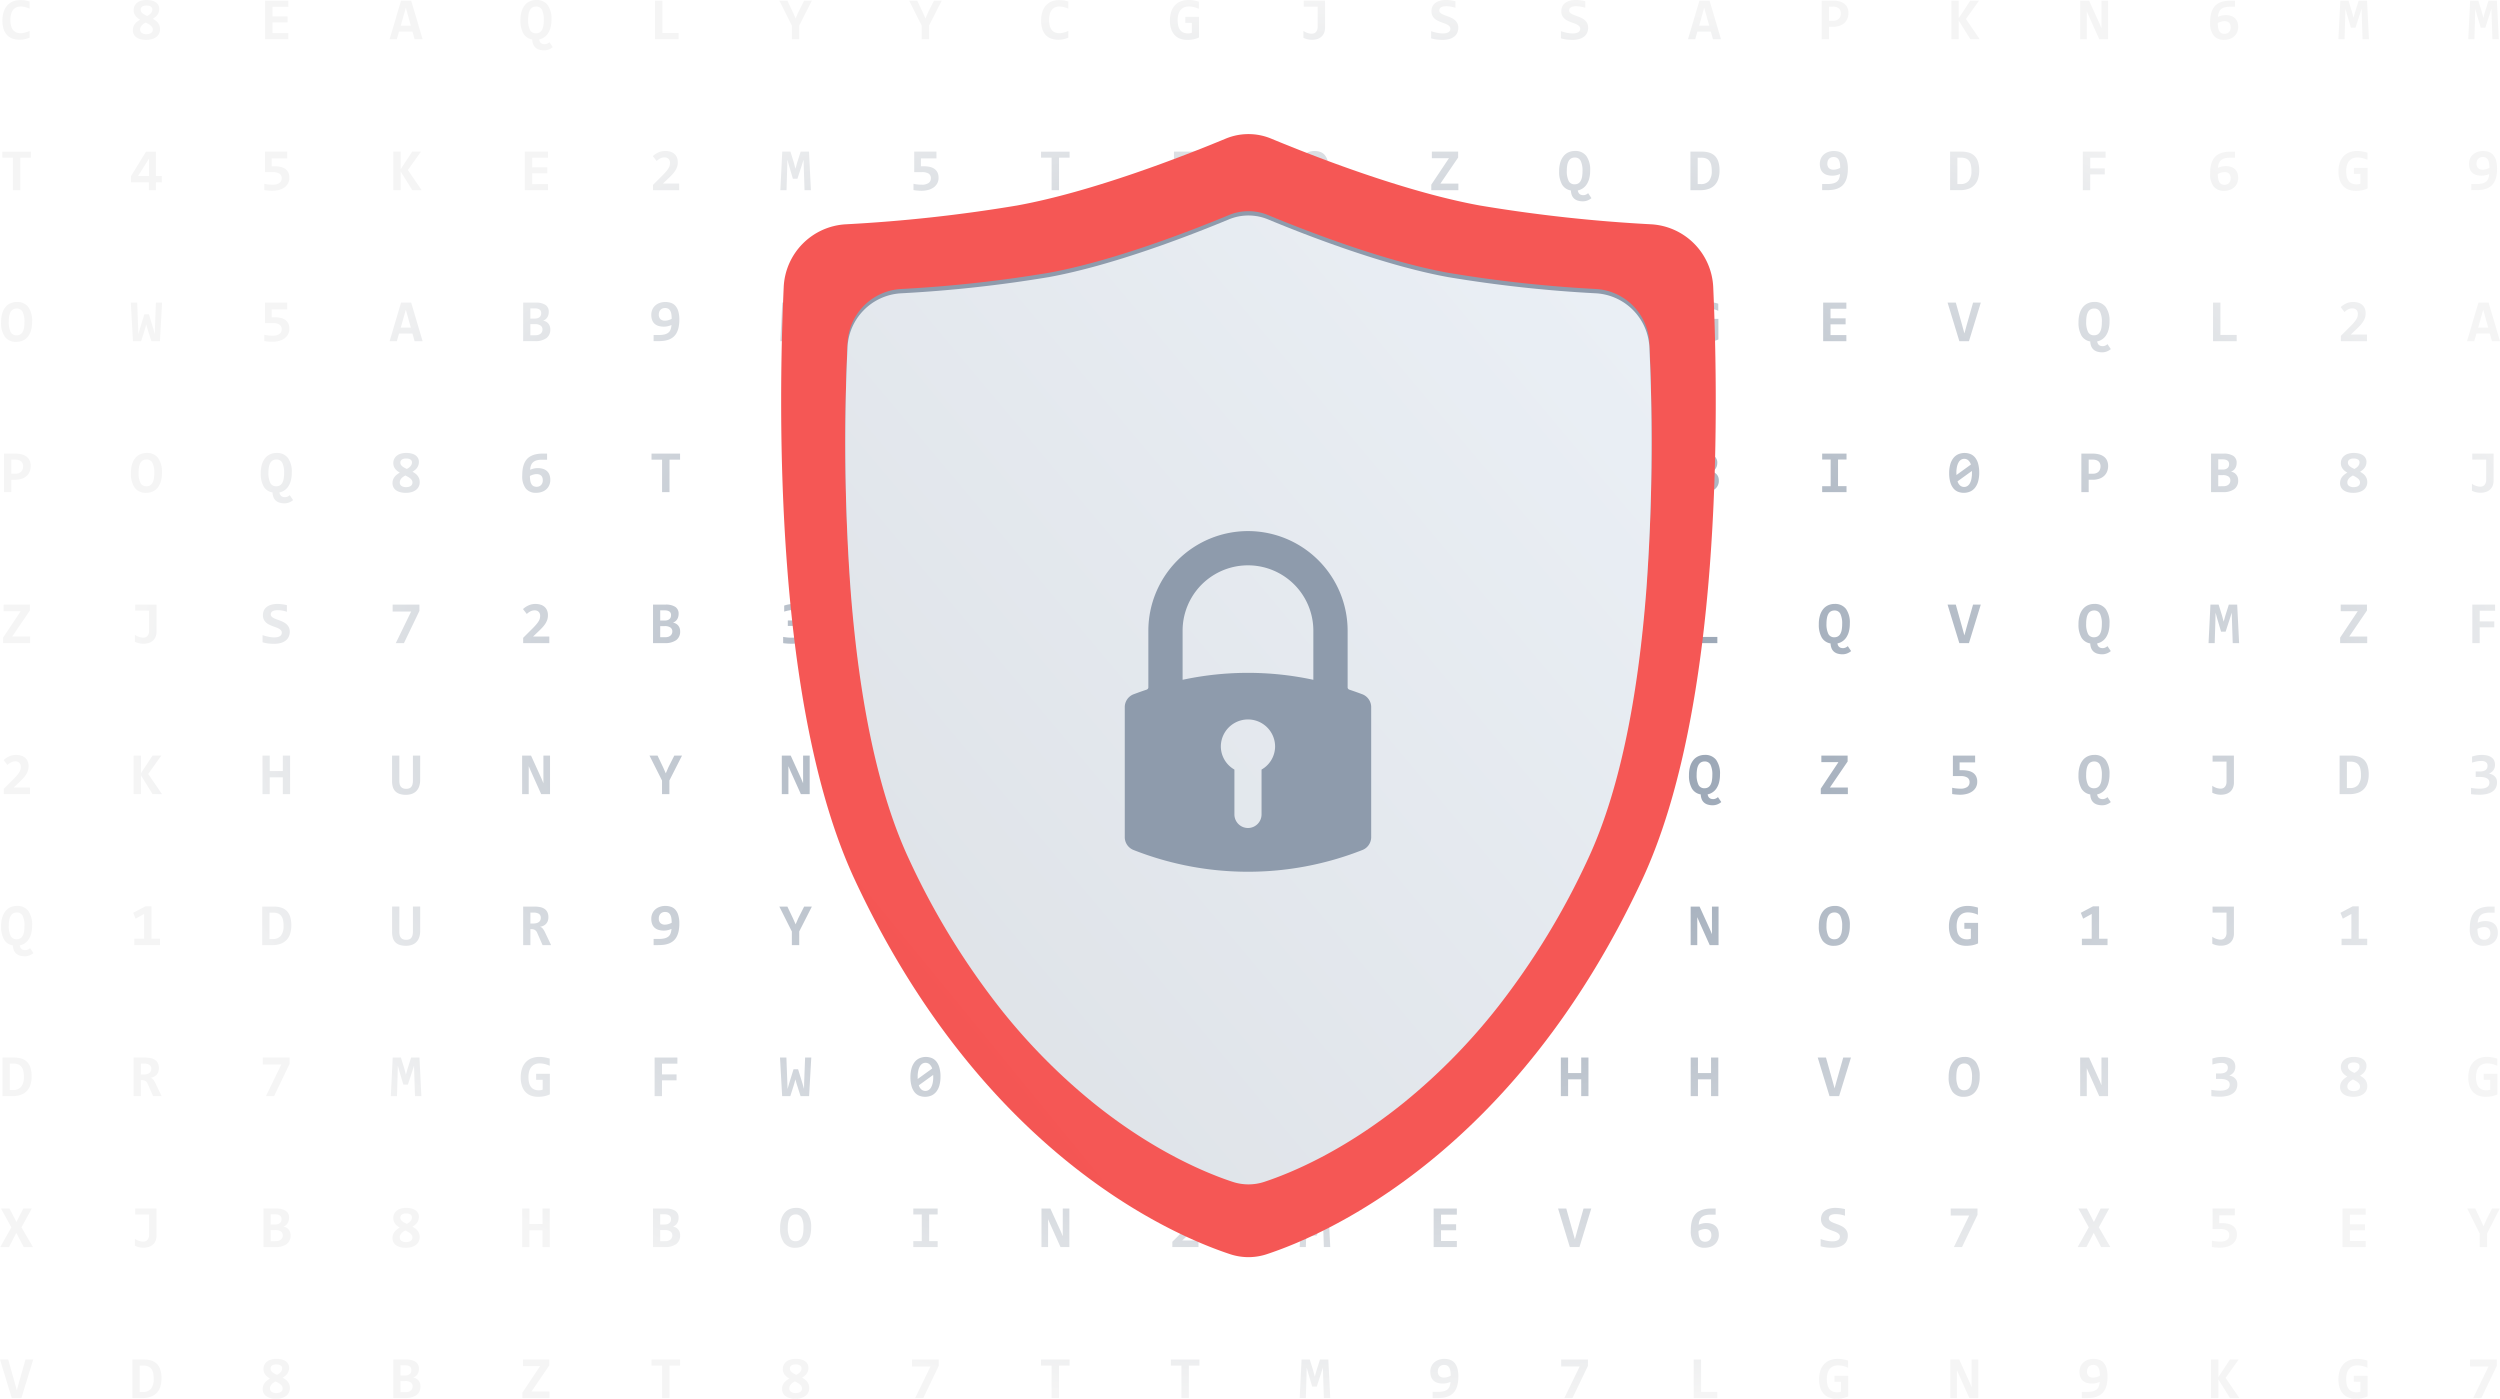 <svg xmlns="http://www.w3.org/2000/svg" width="579.518" height="324.242"><defs><linearGradient id="b" x1=".38" x2="1.402" y1="2.985" y2="1.99" gradientUnits="objectBoundingBox"><stop offset="0" stop-color="#d22a28"/><stop offset="1" stop-color="#f55755"/></linearGradient><linearGradient id="d" x1="1" x2="0" y2="1" gradientUnits="objectBoundingBox"><stop offset="0" stop-color="#ebf0f6"/><stop offset="1" stop-color="#dde1e6"/></linearGradient><radialGradient id="a" cx=".544" cy=".513" r=".5" gradientUnits="objectBoundingBox"><stop offset="0" stop-color="#7d8da1"/><stop offset="1" stop-color="#f5f5f5"/></radialGradient><filter id="c" width="199.947" height="237.594" x="189.428" y="43.454" filterUnits="userSpaceOnUse"><feOffset dy="1"/><feGaussianBlur result="e" stdDeviation="2"/><feFlood flood-opacity=".149"/><feComposite in2="e" operator="in"/><feComposite in="SourceGraphic"/></filter></defs><path fill="url(#a)" d="M33.591 12.651a7 7 0 0 1-1.152.355 5.7 5.7 0 0 1-1.159.116 4.8 4.8 0 0 1-1.706-.284 3.2 3.2 0 0 1-1.25-.838 3.7 3.7 0 0 1-.772-1.391 6.4 6.4 0 0 1-.263-1.931 6.5 6.5 0 0 1 .287-2.006 4.2 4.2 0 0 1 .82-1.483 3.5 3.5 0 0 1 1.3-.923 4.4 4.4 0 0 1 1.704-.324q.308 0 .578.014t.53.051q.26.038.526.1t.554.157v1.668a5.3 5.3 0 0 0-1.107-.39 4.5 4.5 0 0 0-.957-.116 2.4 2.4 0 0 0-1.087.229 2 2 0 0 0-.737.645 2.9 2.9 0 0 0-.427.984 5.4 5.4 0 0 0-.137 1.254 5.5 5.5 0 0 0 .14 1.3 2.7 2.7 0 0 0 .434.967 1.9 1.9 0 0 0 .752.6 2.6 2.6 0 0 0 1.087.208 3 3 0 0 0 .489-.044q.263-.044.533-.116a6 6 0 0 0 .533-.171q.263-.1.489-.2ZM62.157 8.27a6 6 0 0 1 .639.407 2.7 2.7 0 0 1 .533.513 2.4 2.4 0 0 1 .362.656 2.4 2.4 0 0 1 .133.831 2.19 2.19 0 0 1-.926 1.853 3.1 3.1 0 0 1-1.018.47 4.8 4.8 0 0 1-1.261.157 5 5 0 0 1-1.33-.157 2.9 2.9 0 0 1-.971-.455 1.9 1.9 0 0 1-.595-.711 2.1 2.1 0 0 1-.2-.93 2.3 2.3 0 0 1 .133-.817 2.4 2.4 0 0 1 .366-.653 3 3 0 0 1 .537-.526 6 6 0 0 1 .646-.431 5 5 0 0 1-.578-.39 2.7 2.7 0 0 1-.475-.479 2.2 2.2 0 0 1-.325-.595 2.2 2.2 0 0 1-.12-.745 2.2 2.2 0 0 1 .188-.913 2.1 2.1 0 0 1 .561-.749 2.7 2.7 0 0 1 .937-.506 4.3 4.3 0 0 1 1.323-.185 4.8 4.8 0 0 1 1.244.147 2.7 2.7 0 0 1 .919.42 1.86 1.86 0 0 1 .567.653 1.8 1.8 0 0 1 .195.837 2.3 2.3 0 0 1-.431 1.384 2.6 2.6 0 0 1-.472.5 6 6 0 0 1-.581.414m-1.312-.643a5 5 0 0 0 .461-.291A2 2 0 0 0 61.678 7a1.6 1.6 0 0 0 .253-.4 1.2 1.2 0 0 0 .1-.485.76.76 0 0 0-.349-.677 1.8 1.8 0 0 0-1-.232 1.74 1.74 0 0 0-.991.239.81.81 0 0 0-.349.718.9.9 0 0 0 .116.465 1.4 1.4 0 0 0 .313.372 3 3 0 0 0 .482.325q.277.152.591.302ZM60.5 9.138a5 5 0 0 0-.5.308 2.3 2.3 0 0 0-.41.362 1.7 1.7 0 0 0-.277.434 1.3 1.3 0 0 0-.1.53.9.9 0 0 0 .4.793 1.87 1.87 0 0 0 1.066.273 2.5 2.5 0 0 0 .567-.062 1.5 1.5 0 0 0 .468-.191.96.96 0 0 0 .318-.332.95.95 0 0 0 .116-.482 1.03 1.03 0 0 0-.13-.516 1.6 1.6 0 0 0-.355-.42 3.4 3.4 0 0 0-.526-.362q-.307-.173-.637-.335M88.18 13V4.065h5.38v1.422h-3.671v2.222h3.5V9.1h-3.5v2.481h3.671V13Zm34.65 0-.492-1.764h-3.118L118.714 13h-1.668l2.646-8.935h2.352L124.689 13Zm-2.03-7.294-1.176 4.156h2.338Zm29.3 7.362a2.88 2.88 0 0 1-2.051-1.374 5.95 5.95 0 0 1-.677-3.076 6.9 6.9 0 0 1 .284-2.1 4.2 4.2 0 0 1 .779-1.463 3.14 3.14 0 0 1 1.162-.861 3.6 3.6 0 0 1 1.425-.284 3.13 3.13 0 0 1 2.652 1.162 5.44 5.44 0 0 1 .889 3.356 7.3 7.3 0 0 1-.212 1.853 4.5 4.5 0 0 1-.6 1.381 3.24 3.24 0 0 1-2.054 1.4 1.6 1.6 0 0 0 .181.54 1.05 1.05 0 0 0 .68.506 2 2 0 0 0 .424.048 1.5 1.5 0 0 0 .584-.123 1.8 1.8 0 0 0 .523-.342l.772 1.148a3.2 3.2 0 0 1-.94.554 2.9 2.9 0 0 1-1.022.191 4 4 0 0 1-1.152-.15 2.3 2.3 0 0 1-.868-.461 2.1 2.1 0 0 1-.557-.786 3.3 3.3 0 0 1-.222-1.119m2.687-4.491a5.2 5.2 0 0 0-.417-2.365 1.44 1.44 0 0 0-1.374-.779 1.64 1.64 0 0 0-.834.2 1.57 1.57 0 0 0-.574.595 3 3 0 0 0-.332.964 7 7 0 0 0-.106 1.3 5.1 5.1 0 0 0 .427 2.358 1.46 1.46 0 0 0 1.391.786 1.6 1.6 0 0 0 .831-.2 1.54 1.54 0 0 0 .564-.591 3 3 0 0 0 .321-.96 7.5 7.5 0 0 0 .099-1.308ZM178.56 13V4.065h1.709v7.492h3.773V13Zm33.433-3.165V13h-1.709V9.849l-2.905-5.783h1.866l1.313 2.762.6 1.354.6-1.395 1.374-2.721h1.791Zm30.1 0V13h-1.709V9.849l-2.905-5.783h1.866l1.313 2.762.6 1.354.6-1.395 1.374-2.721h1.791Zm32.278 2.816a7 7 0 0 1-1.152.355 5.7 5.7 0 0 1-1.159.116 4.8 4.8 0 0 1-1.706-.284A3.2 3.2 0 0 1 269.1 12a3.7 3.7 0 0 1-.772-1.391 6.4 6.4 0 0 1-.263-1.931 6.5 6.5 0 0 1 .287-2.006 4.2 4.2 0 0 1 .82-1.483 3.5 3.5 0 0 1 1.3-.923 4.4 4.4 0 0 1 1.712-.318q.308 0 .578.014t.53.051.526.1.554.157v1.662a5.3 5.3 0 0 0-1.107-.39 4.5 4.5 0 0 0-.957-.116 2.4 2.4 0 0 0-1.087.229 2 2 0 0 0-.742.643 2.9 2.9 0 0 0-.427.984 5.4 5.4 0 0 0-.137 1.254 5.5 5.5 0 0 0 .14 1.3 2.7 2.7 0 0 0 .434.967 1.9 1.9 0 0 0 .752.6 2.6 2.6 0 0 0 1.087.208 3 3 0 0 0 .489-.044q.263-.044.533-.116a6 6 0 0 0 .533-.171q.263-.1.489-.2Zm27.121-3.431V7.832h3.179V12.6a5.7 5.7 0 0 1-1.285.424 7.3 7.3 0 0 1-1.456.137 4.6 4.6 0 0 1-1.671-.287 3.3 3.3 0 0 1-1.259-.858 3.8 3.8 0 0 1-.8-1.408 6.2 6.2 0 0 1-.277-1.948 6.4 6.4 0 0 1 .291-2 4.1 4.1 0 0 1 .848-1.494 3.6 3.6 0 0 1 1.367-.933 5 5 0 0 1 1.849-.321 6.7 6.7 0 0 1 1.2.106 10 10 0 0 1 1.166.284v1.664a6 6 0 0 0-1.118-.393 5 5 0 0 0-1.234-.154 2.7 2.7 0 0 0-1.111.219 2.2 2.2 0 0 0-.807.622 2.8 2.8 0 0 0-.492.991 4.8 4.8 0 0 0-.167 1.326 5.8 5.8 0 0 0 .13 1.282 2.6 2.6 0 0 0 .42.971 1.9 1.9 0 0 0 .749.612 2.6 2.6 0 0 0 1.114.212q.157 0 .273-.01a2 2 0 0 0 .219-.031q.1-.021.195-.048t.195-.062V9.22Zm32.394 1.107a3.2 3.2 0 0 1-.2 1.148 2.4 2.4 0 0 1-.581.889 2.6 2.6 0 0 1-.95.571 4 4 0 0 1-1.319.2 4.3 4.3 0 0 1-1.066-.13 4.2 4.2 0 0 1-.9-.328v-1.625a2.4 2.4 0 0 0 .4.267 3.6 3.6 0 0 0 1.022.359 3 3 0 0 0 .54.051 1.5 1.5 0 0 0 .468-.082 1.1 1.1 0 0 0 .434-.273 1.5 1.5 0 0 0 .314-.5 2.1 2.1 0 0 0 .123-.769V5.453h-3.233V4.065h4.942Zm30.884-.027a2.8 2.8 0 0 1-.27 1.271 2.4 2.4 0 0 1-.755.892 3.4 3.4 0 0 1-1.155.523 6 6 0 0 1-1.463.171 11 11 0 0 1-1.36-.082 8 8 0 0 1-1.3-.273v-1.661q.314.109.656.205t.687.167.687.113a6 6 0 0 0 .663.041 3.5 3.5 0 0 0 .813-.082 1.7 1.7 0 0 0 .547-.226.9.9 0 0 0 .308-.342 1 1 0 0 0 .1-.437.82.82 0 0 0-.188-.55 1.8 1.8 0 0 0-.5-.393 4.5 4.5 0 0 0-.7-.308q-.393-.137-.8-.294t-.8-.355a2.9 2.9 0 0 1-.7-.492 2.3 2.3 0 0 1-.5-.7 2.3 2.3 0 0 1-.188-.981 2.6 2.6 0 0 1 .191-1 2.1 2.1 0 0 1 .6-.824 3 3 0 0 1 1.053-.561 5 5 0 0 1 1.552-.208q.267 0 .557.024t.574.062.547.089.482.106v1.538a5 5 0 0 0-.479-.15q-.26-.068-.537-.12t-.557-.079-.533-.027a3.4 3.4 0 0 0-.752.072 1.6 1.6 0 0 0-.506.2.76.76 0 0 0-.287.311.9.9 0 0 0-.089.41.68.68 0 0 0 .188.482 1.8 1.8 0 0 0 .5.362 6 6 0 0 0 .7.3q.393.14.807.3a8 8 0 0 1 .807.366 3.1 3.1 0 0 1 .7.5 2.3 2.3 0 0 1 .5.694 2.2 2.2 0 0 1 .2.946m30.1 0a2.8 2.8 0 0 1-.27 1.271 2.4 2.4 0 0 1-.755.892 3.4 3.4 0 0 1-1.155.523 6 6 0 0 1-1.463.171 11 11 0 0 1-1.36-.082 8 8 0 0 1-1.3-.273v-1.661q.314.109.656.205t.687.167.687.113a6 6 0 0 0 .663.041 3.5 3.5 0 0 0 .813-.082 1.7 1.7 0 0 0 .547-.226.9.9 0 0 0 .308-.342 1 1 0 0 0 .1-.437.82.82 0 0 0-.188-.55 1.8 1.8 0 0 0-.5-.393 4.5 4.5 0 0 0-.7-.308q-.393-.137-.8-.294t-.8-.355a2.9 2.9 0 0 1-.7-.492 2.3 2.3 0 0 1-.5-.7 2.3 2.3 0 0 1-.188-.981 2.6 2.6 0 0 1 .191-1 2.1 2.1 0 0 1 .6-.824 3 3 0 0 1 1.053-.561 5 5 0 0 1 1.552-.208q.267 0 .557.024t.574.062.547.089.482.106v1.538a5 5 0 0 0-.479-.15q-.26-.068-.537-.12t-.557-.079-.533-.027a3.4 3.4 0 0 0-.752.072 1.6 1.6 0 0 0-.506.2.76.76 0 0 0-.287.311.9.9 0 0 0-.089.41.68.68 0 0 0 .188.482 1.8 1.8 0 0 0 .5.362 6 6 0 0 0 .7.3q.393.14.807.3a8 8 0 0 1 .807.366 3.1 3.1 0 0 1 .7.5 2.3 2.3 0 0 1 .5.694 2.2 2.2 0 0 1 .197.946ZM423.8 13l-.492-1.764h-3.117L419.687 13h-1.668l2.646-8.935h2.352L425.662 13Zm-2.03-7.294-1.17 4.156h2.338Zm33.44 1.2a3.5 3.5 0 0 1-.23 1.294 2.8 2.8 0 0 1-.69 1.022 3.2 3.2 0 0 1-1.142.67 4.8 4.8 0 0 1-1.586.239h-.854V13h-1.7V4.065h2.618a5.7 5.7 0 0 1 1.535.188 3.2 3.2 0 0 1 1.121.55 2.34 2.34 0 0 1 .69.892 3 3 0 0 1 .24 1.214Zm-1.764.116a1.8 1.8 0 0 0-.113-.646 1.3 1.3 0 0 0-.342-.5 1.55 1.55 0 0 0-.578-.314 2.8 2.8 0 0 0-.827-.109h-.882v3.281h.937a2.3 2.3 0 0 0 .772-.12 1.5 1.5 0 0 0 .564-.345 1.5 1.5 0 0 0 .349-.54 2 2 0 0 0 .122-.704ZM483.464 13l-2.687-4.32V13h-1.709V4.065h1.709v4.068l2.673-4.067h2.03l-3.035 4.259L485.637 13Zm29.879 0-2.393-5.332-.492-1.148V13h-1.531V4.065h2.064l2.44 5.366.431 1.046V4.065h1.531V13Zm32.21-2.83a3 3 0 0 1-.246 1.227 2.8 2.8 0 0 1-.68.943 3 3 0 0 1-1.036.6 4 4 0 0 1-1.319.212 2.95 2.95 0 0 1-2.393-.984 4.6 4.6 0 0 1-.827-3.008 11 11 0 0 1 .089-1.4 5.7 5.7 0 0 1 .3-1.23A3.9 3.9 0 0 1 540 5.508a3.1 3.1 0 0 1 .878-.776 4.4 4.4 0 0 1 1.244-.492 7 7 0 0 1 1.668-.174h1.019V5.48h-1.189a4.4 4.4 0 0 0-1.237.15 2.1 2.1 0 0 0-.813.431 1.76 1.76 0 0 0-.472.684 3.4 3.4 0 0 0-.205.909l-.014.164a4.2 4.2 0 0 1 1.764-.39 3.9 3.9 0 0 1 1.271.188 2.4 2.4 0 0 1 .913.543 2.2 2.2 0 0 1 .547.861 3.4 3.4 0 0 1 .178 1.15Zm-1.736.075a2 2 0 0 0-.082-.578 1.2 1.2 0 0 0-.256-.451 1.2 1.2 0 0 0-.444-.294 1.8 1.8 0 0 0-.646-.106 2.5 2.5 0 0 0-.434.038 4 4 0 0 0-.417.1q-.2.062-.383.137a3 3 0 0 0-.325.157 6 6 0 0 0 .1 1.166 2.2 2.2 0 0 0 .291.776 1.15 1.15 0 0 0 .485.434 1.6 1.6 0 0 0 .673.133 1.6 1.6 0 0 0 .595-.109 1.3 1.3 0 0 0 .455-.311 1.4 1.4 0 0 0 .291-.479 1.8 1.8 0 0 0 .095-.613ZM574.384 13l-.164-5.052-.062-2.017-.43 1.369-.991 3.042h-1.053l-.9-3.042-.376-1.367-.048 1.976-.146 5.091h-1.429l.438-8.935h1.9l.787 2.535.376 1.429.376-1.347.827-2.618h1.935l.444 8.936Zm30.1 0-.164-5.052-.062-2.017-.433 1.369-.991 3.042h-1.053l-.9-3.042-.376-1.367-.048 1.976-.145 5.091h-1.429l.438-8.935h1.9l.786 2.536.376 1.429.376-1.347.827-2.618h1.935l.444 8.935ZM31.437 40.467V48h-1.722v-7.533h-2.448v-1.4h6.617v1.4Zm31.437 5.715V48h-1.627v-1.818h-4.156v-1.429l3.486-5.687h2.3v5.646h1.354v1.47Zm-1.606-5.5-2.543 4.033h2.543ZM93.8 45.143a2.64 2.64 0 0 1-.3 1.275 2.8 2.8 0 0 1-.834.94 3.9 3.9 0 0 1-1.258.581 6 6 0 0 1-1.572.2q-.212 0-.451-.014t-.485-.034q-.246-.021-.479-.051t-.431-.065v-1.458a7 7 0 0 0 .9.154 9 9 0 0 0 1.032.058 2.62 2.62 0 0 0 1.562-.393 1.28 1.28 0 0 0 .537-1.09 1.23 1.23 0 0 0-.5-1.077 2.86 2.86 0 0 0-1.613-.352h-1.75v-4.752h5.154v1.572h-3.6v1.818h.643a6.7 6.7 0 0 1 1.306.123 3.2 3.2 0 0 1 1.1.427 2.2 2.2 0 0 1 .759.824 2.7 2.7 0 0 1 .28 1.314M122.3 48l-2.687-4.32V48H117.9v-8.935h1.709v4.067l2.673-4.067h2.03l-3.035 4.259L124.47 48Zm26.078 0v-8.935h5.38v1.422h-3.671v2.222h3.5V44.1h-3.5v2.481h3.671V48Zm29.722 0v-1.23l2.112-2.112q.595-.595.954-1.025a5.6 5.6 0 0 0 .554-.769 2.2 2.2 0 0 0 .256-.625 3 3 0 0 0 .062-.595 1.4 1.4 0 0 0-.082-.482 1.09 1.09 0 0 0-.636-.663 1.4 1.4 0 0 0-.547-.1 2.1 2.1 0 0 0-.978.229 3.6 3.6 0 0 0-.854.612l-.882-1.135a4.8 4.8 0 0 1 1.309-.865 3.8 3.8 0 0 1 1.576-.325 4 4 0 0 1 1.189.167 2.5 2.5 0 0 1 .913.5 2.2 2.2 0 0 1 .588.82 2.9 2.9 0 0 1 .208 1.135 3.3 3.3 0 0 1-.144.995 4 4 0 0 1-.417.9 6 6 0 0 1-.673.875q-.4.438-.913.923l-1.3 1.237h3.767V48Zm35.122 0-.164-5.052-.062-2.017-.431 1.367-.991 3.042h-1.053l-.9-3.042-.376-1.367-.048 1.976-.15 5.093h-1.429l.438-8.935h1.9l.786 2.536.376 1.429.376-1.347.827-2.618h1.935L214.7 48Zm31.068-2.857a2.64 2.64 0 0 1-.3 1.275 2.8 2.8 0 0 1-.834.94 3.9 3.9 0 0 1-1.258.581 6 6 0 0 1-1.572.2q-.212 0-.451-.014t-.485-.034q-.246-.021-.479-.051t-.431-.065v-1.458a7 7 0 0 0 .9.154 9 9 0 0 0 1.032.058 2.62 2.62 0 0 0 1.562-.393 1.28 1.28 0 0 0 .537-1.09 1.23 1.23 0 0 0-.5-1.077 2.86 2.86 0 0 0-1.613-.352h-1.75v-4.752h5.154v1.572h-3.6v1.818h.643a6.7 6.7 0 0 1 1.306.123 3.2 3.2 0 0 1 1.1.427 2.2 2.2 0 0 1 .759.824 2.7 2.7 0 0 1 .275 1.314Zm27.93-4.676V48h-1.723v-7.533h-2.447v-1.4h6.617v1.4ZM298.861 48v-8.935h5.38v1.422h-3.671v2.222h3.5V44.1h-3.5v2.481h3.671V48Zm35.826-5a8.4 8.4 0 0 1-.178 1.835 4.7 4.7 0 0 1-.5 1.336 3.2 3.2 0 0 1-.776.909 3.7 3.7 0 0 1-1 .561 5 5 0 0 1-1.176.28 11 11 0 0 1-1.3.075h-1.032v-1.425h1.217a5.4 5.4 0 0 0 1.336-.14 2.3 2.3 0 0 0 .868-.41 1.63 1.63 0 0 0 .492-.673 3.5 3.5 0 0 0 .215-.93l.014-.171a4.2 4.2 0 0 1-.827.28 4 4 0 0 1-.937.109 4.4 4.4 0 0 1-1.183-.15 2.4 2.4 0 0 1-.919-.479 2.15 2.15 0 0 1-.6-.851 3.4 3.4 0 0 1-.212-1.261 3 3 0 0 1 .243-1.22 2.7 2.7 0 0 1 .677-.94 3.1 3.1 0 0 1 1.032-.6 3.8 3.8 0 0 1 1.309-.215 4 4 0 0 1 1.289.2 2.4 2.4 0 0 1 1.025.673 3.3 3.3 0 0 1 .677 1.261 6.7 6.7 0 0 1 .245 1.946Zm-3.315-2.687a1.6 1.6 0 0 0-.595.109 1.3 1.3 0 0 0-.455.308 1.4 1.4 0 0 0-.291.475 1.8 1.8 0 0 0-.1.619 1.4 1.4 0 0 0 .383 1.077 1.5 1.5 0 0 0 1.06.352 2.4 2.4 0 0 0 .393-.034 3 3 0 0 0 .417-.1 4 4 0 0 0 .4-.14 2.4 2.4 0 0 0 .332-.167 6.5 6.5 0 0 0-.079-1.073 2.4 2.4 0 0 0-.26-.783 1.24 1.24 0 0 0-.475-.482 1.5 1.5 0 0 0-.731-.158ZM358.508 48v-1.271l4.092-6.139h-3.958v-1.525h6.091v1.367l-4.115 6.043h4.17V48Zm32.367.068a2.88 2.88 0 0 1-2.051-1.374 5.95 5.95 0 0 1-.677-3.076 6.9 6.9 0 0 1 .284-2.1 4.2 4.2 0 0 1 .779-1.463 3.14 3.14 0 0 1 1.162-.861 3.6 3.6 0 0 1 1.425-.284 3.13 3.13 0 0 1 2.652 1.162 5.44 5.44 0 0 1 .889 3.356 7.3 7.3 0 0 1-.212 1.853 4.5 4.5 0 0 1-.6 1.381 3.24 3.24 0 0 1-2.054 1.4 1.6 1.6 0 0 0 .181.54 1.05 1.05 0 0 0 .68.506 2 2 0 0 0 .424.048 1.5 1.5 0 0 0 .584-.123 1.8 1.8 0 0 0 .523-.342l.772 1.148a3.2 3.2 0 0 1-.94.554 2.9 2.9 0 0 1-1.022.191 4 4 0 0 1-1.152-.15 2.3 2.3 0 0 1-.868-.461 2.1 2.1 0 0 1-.557-.786 3.3 3.3 0 0 1-.222-1.119m2.687-4.491a5.2 5.2 0 0 0-.417-2.365 1.44 1.44 0 0 0-1.374-.779 1.64 1.64 0 0 0-.834.2 1.57 1.57 0 0 0-.574.595 3 3 0 0 0-.332.964 7 7 0 0 0-.106 1.3 5.1 5.1 0 0 0 .427 2.358 1.46 1.46 0 0 0 1.391.786 1.6 1.6 0 0 0 .831-.2 1.54 1.54 0 0 0 .564-.591 3 3 0 0 0 .321-.96 7.5 7.5 0 0 0 .102-1.308Zm31.765-.157a6.5 6.5 0 0 1-.256 1.887 3.7 3.7 0 0 1-.8 1.446 3.6 3.6 0 0 1-1.391.923 5.7 5.7 0 0 1-2.03.325h-2.27v-8.936h2.646a5.7 5.7 0 0 1 1.794.256 3.1 3.1 0 0 1 1.282.79 3.36 3.36 0 0 1 .769 1.354 6.6 6.6 0 0 1 .256 1.955m-1.8.109a6.5 6.5 0 0 0-.116-1.292 2.5 2.5 0 0 0-.393-.96 1.75 1.75 0 0 0-.742-.6 2.9 2.9 0 0 0-1.155-.205h-.854v6.118H421a2.36 2.36 0 0 0 1.88-.738 3.5 3.5 0 0 0 .642-2.323ZM455.075 43a8.4 8.4 0 0 1-.178 1.835 4.7 4.7 0 0 1-.5 1.336 3.2 3.2 0 0 1-.776.909 3.7 3.7 0 0 1-1 .561 5 5 0 0 1-1.176.28 11 11 0 0 1-1.3.075h-1.032v-1.425h1.217a5.4 5.4 0 0 0 1.336-.14 2.3 2.3 0 0 0 .868-.41 1.63 1.63 0 0 0 .492-.673 3.5 3.5 0 0 0 .215-.93l.014-.171a4.2 4.2 0 0 1-.827.28 4 4 0 0 1-.937.109 4.4 4.4 0 0 1-1.183-.15 2.4 2.4 0 0 1-.919-.479 2.15 2.15 0 0 1-.6-.851 3.4 3.4 0 0 1-.212-1.261 3 3 0 0 1 .243-1.22 2.7 2.7 0 0 1 .677-.94 3.1 3.1 0 0 1 1.032-.6 3.8 3.8 0 0 1 1.309-.215 4 4 0 0 1 1.289.2 2.4 2.4 0 0 1 1.025.673 3.3 3.3 0 0 1 .677 1.261 6.7 6.7 0 0 1 .246 1.946m-3.315-2.687a1.6 1.6 0 0 0-.595.109 1.3 1.3 0 0 0-.455.308 1.4 1.4 0 0 0-.291.475 1.8 1.8 0 0 0-.1.619 1.4 1.4 0 0 0 .381 1.076 1.5 1.5 0 0 0 1.06.352 2.4 2.4 0 0 0 .393-.034 3 3 0 0 0 .417-.1 4 4 0 0 0 .4-.14 2.4 2.4 0 0 0 .332-.167 6.5 6.5 0 0 0-.079-1.073 2.4 2.4 0 0 0-.26-.783 1.24 1.24 0 0 0-.475-.482 1.5 1.5 0 0 0-.728-.157Zm33.761 3.1a6.5 6.5 0 0 1-.256 1.887 3.7 3.7 0 0 1-.8 1.446 3.6 3.6 0 0 1-1.391.923 5.7 5.7 0 0 1-2.03.325h-2.27v-8.929h2.646a5.7 5.7 0 0 1 1.794.256 3.1 3.1 0 0 1 1.282.79 3.36 3.36 0 0 1 .769 1.354 6.6 6.6 0 0 1 .256 1.955Zm-1.8.109a6.5 6.5 0 0 0-.116-1.292 2.5 2.5 0 0 0-.393-.96 1.75 1.75 0 0 0-.742-.6 2.9 2.9 0 0 0-1.155-.205h-.854v6.118h.738a2.36 2.36 0 0 0 1.88-.738 3.5 3.5 0 0 0 .638-2.316Zm27.534-3.042v2.475h3.377v1.381h-3.382V48h-1.709v-8.935h5.277v1.422Zm34.3 4.683a3 3 0 0 1-.246 1.227 2.8 2.8 0 0 1-.68.943 3 3 0 0 1-1.036.6 4 4 0 0 1-1.319.212 2.95 2.95 0 0 1-2.393-.984 4.6 4.6 0 0 1-.827-3.008 11 11 0 0 1 .089-1.4 5.7 5.7 0 0 1 .3-1.23 3.9 3.9 0 0 1 .557-1.015 3.1 3.1 0 0 1 .878-.776 4.4 4.4 0 0 1 1.244-.492 7 7 0 0 1 1.668-.174h1.019v1.414h-1.189a4.4 4.4 0 0 0-1.237.15 2.1 2.1 0 0 0-.813.431 1.76 1.76 0 0 0-.472.684 3.4 3.4 0 0 0-.205.909l-.014.164a4.2 4.2 0 0 1 1.764-.39 3.9 3.9 0 0 1 1.271.188 2.4 2.4 0 0 1 .913.543 2.2 2.2 0 0 1 .547.861 3.4 3.4 0 0 1 .178 1.15Zm-1.736.075a2 2 0 0 0-.082-.578 1.2 1.2 0 0 0-.256-.451 1.2 1.2 0 0 0-.444-.294 1.8 1.8 0 0 0-.646-.106 2.5 2.5 0 0 0-.434.038 4 4 0 0 0-.417.1q-.2.062-.383.137a3 3 0 0 0-.325.157 6 6 0 0 0 .1 1.166 2.2 2.2 0 0 0 .291.776 1.15 1.15 0 0 0 .485.434 1.6 1.6 0 0 0 .673.133 1.6 1.6 0 0 0 .595-.109 1.3 1.3 0 0 0 .455-.311 1.4 1.4 0 0 0 .291-.479 1.8 1.8 0 0 0 .093-.606Zm28.552-1.025v-1.381h3.179V47.6a5.8 5.8 0 0 1-1.285.424 7.3 7.3 0 0 1-1.456.137 4.6 4.6 0 0 1-1.671-.287 3.3 3.3 0 0 1-1.261-.854 3.8 3.8 0 0 1-.8-1.408 6.2 6.2 0 0 1-.277-1.948 6.4 6.4 0 0 1 .291-2 4.1 4.1 0 0 1 .848-1.494 3.6 3.6 0 0 1 1.367-.933 5 5 0 0 1 1.849-.321 6.7 6.7 0 0 1 1.2.106 10 10 0 0 1 1.166.284v1.661a6 6 0 0 0-1.118-.393 5 5 0 0 0-1.234-.154 2.7 2.7 0 0 0-1.111.219 2.2 2.2 0 0 0-.807.622 2.8 2.8 0 0 0-.492.991 4.8 4.8 0 0 0-.167 1.326 5.8 5.8 0 0 0 .13 1.282 2.6 2.6 0 0 0 .42.971 1.9 1.9 0 0 0 .749.612 2.6 2.6 0 0 0 1.114.212q.157 0 .273-.01a2 2 0 0 0 .219-.031q.1-.021.195-.048t.195-.062V44.22ZM605.562 43a8.4 8.4 0 0 1-.178 1.835 4.7 4.7 0 0 1-.5 1.336 3.2 3.2 0 0 1-.776.909 3.7 3.7 0 0 1-1 .561 5 5 0 0 1-1.176.28 11 11 0 0 1-1.3.075H599.6v-1.425h1.217a5.4 5.4 0 0 0 1.336-.14 2.3 2.3 0 0 0 .868-.41 1.63 1.63 0 0 0 .492-.673 3.5 3.5 0 0 0 .215-.93l.014-.171a4.2 4.2 0 0 1-.827.28 4 4 0 0 1-.937.109 4.4 4.4 0 0 1-1.183-.15 2.4 2.4 0 0 1-.919-.479 2.15 2.15 0 0 1-.6-.851 3.4 3.4 0 0 1-.212-1.261 3 3 0 0 1 .243-1.22 2.7 2.7 0 0 1 .677-.94 3.1 3.1 0 0 1 1.032-.6 3.8 3.8 0 0 1 1.309-.215 4 4 0 0 1 1.289.2 2.4 2.4 0 0 1 1.025.673 3.3 3.3 0 0 1 .677 1.261 6.7 6.7 0 0 1 .246 1.946m-3.315-2.687a1.6 1.6 0 0 0-.595.109 1.3 1.3 0 0 0-.455.308 1.4 1.4 0 0 0-.291.475 1.8 1.8 0 0 0-.1.619 1.4 1.4 0 0 0 .383 1.077 1.5 1.5 0 0 0 1.06.352 2.4 2.4 0 0 0 .393-.034 3 3 0 0 0 .417-.1 4 4 0 0 0 .4-.14 2.4 2.4 0 0 0 .332-.167 6.5 6.5 0 0 0-.079-1.073 2.4 2.4 0 0 0-.26-.783 1.24 1.24 0 0 0-.475-.482 1.5 1.5 0 0 0-.731-.158ZM34.172 78.5a6.9 6.9 0 0 1-.284 2.1 4.1 4.1 0 0 1-.779 1.449 3.1 3.1 0 0 1-1.162.841 3.7 3.7 0 0 1-1.425.273 3.12 3.12 0 0 1-2.652-1.172 5.57 5.57 0 0 1-.889-3.408 6.9 6.9 0 0 1 .284-2.1 4.1 4.1 0 0 1 .779-1.449 3.1 3.1 0 0 1 1.162-.841 3.7 3.7 0 0 1 1.425-.273 3.12 3.12 0 0 1 2.652 1.169 5.57 5.57 0 0 1 .889 3.411m-1.777.082a5.1 5.1 0 0 0-.424-2.365 1.47 1.47 0 0 0-1.395-.779 1.6 1.6 0 0 0-.827.2 1.57 1.57 0 0 0-.564.591 3 3 0 0 0-.325.96 7.5 7.5 0 0 0-.1 1.309 5.1 5.1 0 0 0 .427 2.365 1.47 1.47 0 0 0 1.391.779 1.6 1.6 0 0 0 .831-.2 1.54 1.54 0 0 0 .564-.591 3 3 0 0 0 .321-.96 7.5 7.5 0 0 0 .1-1.314ZM63.8 83h-1.978l-.882-2.755-.321-1.121-.308 1.148L59.443 83h-1.894l-.5-8.935h1.483l.212 5.729.055 1.565.4-1.395.984-3.179h1.06l1.039 3.37.335 1.189.027-1.395.226-5.886h1.43Zm30-2.857a2.64 2.64 0 0 1-.3 1.275 2.8 2.8 0 0 1-.834.94 3.9 3.9 0 0 1-1.258.581 6 6 0 0 1-1.572.2q-.212 0-.451-.014t-.485-.034-.479-.051-.431-.065v-1.458a7 7 0 0 0 .9.154 9 9 0 0 0 1.032.058 2.62 2.62 0 0 0 1.562-.393 1.28 1.28 0 0 0 .537-1.09 1.23 1.23 0 0 0-.5-1.077 2.86 2.86 0 0 0-1.613-.352h-1.75v-4.752h5.154v1.572h-3.6v1.818h.643a6.7 6.7 0 0 1 1.306.123 3.2 3.2 0 0 1 1.1.427 2.2 2.2 0 0 1 .759.824 2.7 2.7 0 0 1 .28 1.314M122.83 83l-.492-1.764h-3.118L118.714 83h-1.668l2.646-8.935h2.352L124.689 83Zm-2.03-7.294-1.176 4.156h2.338ZM148 83v-8.935h2.885a4 4 0 0 1 2.287.533 1.84 1.84 0 0 1 .762 1.613 2.7 2.7 0 0 1-.079.653 2 2 0 0 1-.243.584 2 2 0 0 1-.41.472 1.8 1.8 0 0 1-.581.321 2.1 2.1 0 0 1 .639.215 1.9 1.9 0 0 1 .533.417 1.9 1.9 0 0 1 .362.6 2.2 2.2 0 0 1 .133.779 2.4 2.4 0 0 1-.916 2.054 4.35 4.35 0 0 1-2.646.687Zm4.184-6.494a1.2 1.2 0 0 0-.082-.458.84.84 0 0 0-.263-.349 1.3 1.3 0 0 0-.465-.222 2.6 2.6 0 0 0-.687-.079h-1.019v2.365h1.019a2.1 2.1 0 0 0 .694-.1 1.3 1.3 0 0 0 .465-.273 1 1 0 0 0 .26-.4 1.5 1.5 0 0 0 .076-.484Zm-1.34 5.12a2.2 2.2 0 0 0 .708-.1 1.5 1.5 0 0 0 .509-.284 1.2 1.2 0 0 0 .311-.427 1.3 1.3 0 0 0 .106-.526 1.08 1.08 0 0 0-.434-.909 2.2 2.2 0 0 0-1.33-.328h-1.046v2.577ZM184.2 78a8.4 8.4 0 0 1-.178 1.835 4.7 4.7 0 0 1-.5 1.336 3.2 3.2 0 0 1-.776.909 3.7 3.7 0 0 1-1 .561 5 5 0 0 1-1.176.28 11 11 0 0 1-1.3.075h-1.032v-1.425h1.217a5.4 5.4 0 0 0 1.336-.14 2.3 2.3 0 0 0 .868-.41 1.63 1.63 0 0 0 .492-.673 3.5 3.5 0 0 0 .215-.93l.014-.171a4.2 4.2 0 0 1-.827.28 4 4 0 0 1-.937.109 4.4 4.4 0 0 1-1.183-.15 2.4 2.4 0 0 1-.919-.479 2.15 2.15 0 0 1-.6-.851 3.4 3.4 0 0 1-.212-1.261 3 3 0 0 1 .243-1.22 2.7 2.7 0 0 1 .677-.94 3.1 3.1 0 0 1 1.032-.6 3.8 3.8 0 0 1 1.309-.215 4 4 0 0 1 1.289.2 2.4 2.4 0 0 1 1.025.673 3.3 3.3 0 0 1 .677 1.261A6.7 6.7 0 0 1 184.2 78m-3.315-2.687a1.6 1.6 0 0 0-.595.109 1.3 1.3 0 0 0-.455.308 1.4 1.4 0 0 0-.291.475 1.8 1.8 0 0 0-.1.619 1.4 1.4 0 0 0 .383 1.077 1.5 1.5 0 0 0 1.06.352 2.4 2.4 0 0 0 .393-.034 3 3 0 0 0 .417-.1 4 4 0 0 0 .4-.14 2.4 2.4 0 0 0 .332-.167 6.5 6.5 0 0 0-.079-1.073 2.4 2.4 0 0 0-.26-.783 1.24 1.24 0 0 0-.475-.482 1.5 1.5 0 0 0-.73-.158ZM213.217 83l-.164-5.052-.062-2.017-.431 1.367-.991 3.042h-1.053l-.9-3.042-.376-1.367-.048 1.976-.145 5.093h-1.429l.438-8.935h1.9l.786 2.536.376 1.429.376-1.347.827-2.618h1.935L214.7 83Zm31.177-5a8.4 8.4 0 0 1-.178 1.835 4.7 4.7 0 0 1-.5 1.336 3.2 3.2 0 0 1-.776.909 3.7 3.7 0 0 1-1 .561 5 5 0 0 1-1.176.28 11 11 0 0 1-1.3.075h-1.032v-1.425h1.217a5.4 5.4 0 0 0 1.336-.14 2.3 2.3 0 0 0 .868-.41 1.63 1.63 0 0 0 .492-.673 3.5 3.5 0 0 0 .215-.93l.014-.171a4.2 4.2 0 0 1-.827.28 4 4 0 0 1-.937.109 4.4 4.4 0 0 1-1.183-.15 2.4 2.4 0 0 1-.919-.479 2.15 2.15 0 0 1-.6-.851 3.4 3.4 0 0 1-.208-1.256 3 3 0 0 1 .243-1.22 2.7 2.7 0 0 1 .677-.94 3.1 3.1 0 0 1 1.032-.6 3.8 3.8 0 0 1 1.309-.215 4 4 0 0 1 1.289.2 2.4 2.4 0 0 1 1.025.673 3.3 3.3 0 0 1 .677 1.261 6.7 6.7 0 0 1 .243 1.941Zm-3.315-2.687a1.6 1.6 0 0 0-.595.109 1.3 1.3 0 0 0-.455.308 1.4 1.4 0 0 0-.291.475 1.8 1.8 0 0 0-.1.619 1.4 1.4 0 0 0 .383 1.077 1.5 1.5 0 0 0 1.06.352 2.4 2.4 0 0 0 .393-.034 3 3 0 0 0 .417-.1 4 4 0 0 0 .4-.14 2.4 2.4 0 0 0 .332-.167 6.5 6.5 0 0 0-.079-1.073 2.4 2.4 0 0 0-.26-.783 1.24 1.24 0 0 0-.475-.482 1.5 1.5 0 0 0-.73-.158Zm29.407 7.752a2.88 2.88 0 0 1-2.051-1.374 5.95 5.95 0 0 1-.677-3.076 6.9 6.9 0 0 1 .284-2.1 4.2 4.2 0 0 1 .779-1.463 3.14 3.14 0 0 1 1.162-.861 3.6 3.6 0 0 1 1.425-.284 3.13 3.13 0 0 1 2.652 1.162 5.44 5.44 0 0 1 .889 3.356 7.3 7.3 0 0 1-.212 1.853 4.5 4.5 0 0 1-.6 1.381 3.24 3.24 0 0 1-2.054 1.4 1.6 1.6 0 0 0 .181.54 1.05 1.05 0 0 0 .68.506 2 2 0 0 0 .424.048 1.5 1.5 0 0 0 .584-.123 1.8 1.8 0 0 0 .523-.342l.772 1.148a3.2 3.2 0 0 1-.94.554 2.9 2.9 0 0 1-1.022.191 4 4 0 0 1-1.152-.15 2.3 2.3 0 0 1-.868-.461 2.1 2.1 0 0 1-.557-.786 3.3 3.3 0 0 1-.222-1.116Zm2.687-4.491a5.2 5.2 0 0 0-.417-2.365 1.44 1.44 0 0 0-1.374-.779 1.64 1.64 0 0 0-.834.2 1.57 1.57 0 0 0-.574.595 3 3 0 0 0-.332.964 7 7 0 0 0-.106 1.3 5.1 5.1 0 0 0 .427 2.358 1.46 1.46 0 0 0 1.391.786 1.6 1.6 0 0 0 .831-.2 1.54 1.54 0 0 0 .564-.591 3 3 0 0 0 .321-.96 7.5 7.5 0 0 0 .102-1.305Zm29.762-.308a6 6 0 0 1 .639.407 2.7 2.7 0 0 1 .533.513 2.4 2.4 0 0 1 .362.656 2.4 2.4 0 0 1 .133.831 2.19 2.19 0 0 1-.926 1.853 3.1 3.1 0 0 1-1.019.472 4.8 4.8 0 0 1-1.261.157 5 5 0 0 1-1.33-.161 2.9 2.9 0 0 1-.971-.455 1.9 1.9 0 0 1-.595-.711 2.1 2.1 0 0 1-.2-.93 2.3 2.3 0 0 1 .133-.817 2.4 2.4 0 0 1 .366-.653 3 3 0 0 1 .537-.526 6 6 0 0 1 .646-.431 5 5 0 0 1-.578-.39 2.7 2.7 0 0 1-.475-.479 2.2 2.2 0 0 1-.325-.595 2.2 2.2 0 0 1-.12-.745 2.2 2.2 0 0 1 .188-.913 2.1 2.1 0 0 1 .561-.749 2.7 2.7 0 0 1 .937-.506 4.3 4.3 0 0 1 1.323-.185 4.8 4.8 0 0 1 1.244.147 2.7 2.7 0 0 1 .919.42 1.86 1.86 0 0 1 .567.653 1.8 1.8 0 0 1 .195.837 2.3 2.3 0 0 1-.431 1.384 2.6 2.6 0 0 1-.472.5 6 6 0 0 1-.58.42Zm-1.312-.643a5 5 0 0 0 .461-.291 2 2 0 0 0 .373-.338 1.6 1.6 0 0 0 .253-.4 1.2 1.2 0 0 0 .1-.485.76.76 0 0 0-.349-.677 1.8 1.8 0 0 0-1-.232 1.74 1.74 0 0 0-.991.239.81.81 0 0 0-.349.718.9.9 0 0 0 .116.465 1.4 1.4 0 0 0 .321.379 3 3 0 0 0 .482.325q.268.151.582.301Zm-.349 1.511a5 5 0 0 0-.5.308 2.3 2.3 0 0 0-.41.362 1.7 1.7 0 0 0-.277.434 1.3 1.3 0 0 0-.1.53.9.9 0 0 0 .4.793 1.87 1.87 0 0 0 1.066.273 2.5 2.5 0 0 0 .567-.062 1.5 1.5 0 0 0 .468-.191.96.96 0 0 0 .318-.332.95.95 0 0 0 .116-.482 1.03 1.03 0 0 0-.13-.516 1.6 1.6 0 0 0-.355-.42 3.4 3.4 0 0 0-.526-.362q-.302-.169-.637-.331ZM334.673 83H332.7l-.882-2.755-.321-1.121-.308 1.148-.871 2.728h-1.894l-.5-8.935h1.483l.212 5.729.055 1.565.4-1.395.984-3.179h1.06l1.039 3.37.335 1.189.027-1.395.226-5.886h1.429Zm30.3-2.83a3 3 0 0 1-.246 1.227 2.8 2.8 0 0 1-.68.943 3 3 0 0 1-1.036.6 4 4 0 0 1-1.319.212 2.95 2.95 0 0 1-2.393-.984 4.6 4.6 0 0 1-.827-3.008 11 11 0 0 1 .089-1.4 5.7 5.7 0 0 1 .3-1.23 3.9 3.9 0 0 1 .561-1.022 3.1 3.1 0 0 1 .878-.776 4.4 4.4 0 0 1 1.244-.492 7 7 0 0 1 1.668-.174h1.019v1.414h-1.189a4.4 4.4 0 0 0-1.237.15 2.1 2.1 0 0 0-.813.431 1.76 1.76 0 0 0-.472.684 3.4 3.4 0 0 0-.205.909l-.014.164a4.2 4.2 0 0 1 1.764-.39 3.9 3.9 0 0 1 1.271.188 2.4 2.4 0 0 1 .913.543 2.2 2.2 0 0 1 .547.861 3.4 3.4 0 0 1 .172 1.15Zm-1.736.075a2 2 0 0 0-.082-.578 1.2 1.2 0 0 0-.256-.451 1.2 1.2 0 0 0-.444-.294 1.8 1.8 0 0 0-.646-.106 2.5 2.5 0 0 0-.434.038 4 4 0 0 0-.417.1q-.2.062-.383.137a3 3 0 0 0-.325.157 6 6 0 0 0 .1 1.166 2.2 2.2 0 0 0 .291.776 1.15 1.15 0 0 0 .485.434 1.6 1.6 0 0 0 .673.133 1.6 1.6 0 0 0 .595-.109 1.3 1.3 0 0 0 .455-.311 1.4 1.4 0 0 0 .291-.479 1.8 1.8 0 0 0 .092-.613Zm29.345-.41V83h-1.709v-3.151l-2.905-5.783h1.866l1.313 2.762.6 1.354.6-1.395 1.374-2.721h1.791Zm29.3-.615v-1.388h3.179V82.6a5.7 5.7 0 0 1-1.285.424 7.3 7.3 0 0 1-1.456.137 4.6 4.6 0 0 1-1.671-.287 3.3 3.3 0 0 1-1.261-.854 3.8 3.8 0 0 1-.8-1.408 6.2 6.2 0 0 1-.277-1.948 6.4 6.4 0 0 1 .291-2 4.1 4.1 0 0 1 .848-1.494 3.6 3.6 0 0 1 1.367-.933 5 5 0 0 1 1.849-.321 6.7 6.7 0 0 1 1.2.106 10 10 0 0 1 1.166.284v1.661a6 6 0 0 0-1.118-.393 5 5 0 0 0-1.234-.154 2.7 2.7 0 0 0-1.111.219 2.2 2.2 0 0 0-.807.622 2.8 2.8 0 0 0-.492.991 4.8 4.8 0 0 0-.167 1.326 5.8 5.8 0 0 0 .13 1.282 2.6 2.6 0 0 0 .42.971 1.9 1.9 0 0 0 .749.612 2.6 2.6 0 0 0 1.114.212q.157 0 .273-.01a2 2 0 0 0 .219-.031q.1-.021.195-.048t.195-.062V79.22ZM449.347 83v-8.935h5.38v1.422h-3.671v2.222h3.5V79.1h-3.5v2.481h3.671V83Zm33.8 0h-2.229l-2.728-8.935h1.907l1.511 5.38.485 1.764.506-1.866 1.5-5.277h1.791Zm28.122.068a2.88 2.88 0 0 1-2.051-1.374 5.95 5.95 0 0 1-.677-3.076 6.9 6.9 0 0 1 .284-2.1 4.2 4.2 0 0 1 .779-1.463 3.14 3.14 0 0 1 1.162-.861 3.6 3.6 0 0 1 1.425-.284 3.13 3.13 0 0 1 2.652 1.162 5.44 5.44 0 0 1 .889 3.356 7.3 7.3 0 0 1-.212 1.853 4.5 4.5 0 0 1-.6 1.381 3.24 3.24 0 0 1-2.054 1.4 1.6 1.6 0 0 0 .181.54 1.05 1.05 0 0 0 .68.506 2 2 0 0 0 .424.048 1.5 1.5 0 0 0 .584-.123 1.8 1.8 0 0 0 .523-.342l.772 1.148a3.2 3.2 0 0 1-.94.554 2.9 2.9 0 0 1-1.022.191 4 4 0 0 1-1.152-.15 2.3 2.3 0 0 1-.868-.461 2.1 2.1 0 0 1-.557-.786 3.3 3.3 0 0 1-.227-1.119Zm2.687-4.491a5.2 5.2 0 0 0-.417-2.365 1.44 1.44 0 0 0-1.374-.779 1.64 1.64 0 0 0-.834.2 1.57 1.57 0 0 0-.574.595 3 3 0 0 0-.332.964 7 7 0 0 0-.106 1.3 5.1 5.1 0 0 0 .427 2.358 1.46 1.46 0 0 0 1.391.786 1.6 1.6 0 0 0 .831-.2 1.54 1.54 0 0 0 .564-.591 3 3 0 0 0 .321-.96 7.5 7.5 0 0 0 .098-1.308ZM539.727 83v-8.935h1.709v7.492h3.773V83Zm29.632 0v-1.23l2.112-2.112q.595-.595.954-1.025a5.6 5.6 0 0 0 .554-.769 2.2 2.2 0 0 0 .256-.625 3 3 0 0 0 .062-.595 1.4 1.4 0 0 0-.082-.482 1.09 1.09 0 0 0-.636-.663 1.4 1.4 0 0 0-.547-.1 2.1 2.1 0 0 0-.978.229 3.6 3.6 0 0 0-.854.612l-.882-1.135a4.8 4.8 0 0 1 1.309-.865 3.8 3.8 0 0 1 1.576-.325 4 4 0 0 1 1.189.167 2.5 2.5 0 0 1 .913.5 2.2 2.2 0 0 1 .588.82 2.9 2.9 0 0 1 .208 1.135 3.3 3.3 0 0 1-.144.995 4 4 0 0 1-.417.9 6 6 0 0 1-.673.875q-.4.437-.913.923l-1.3 1.237h3.767V83Zm35.026 0-.492-1.764h-3.117L600.271 83H598.6l2.646-8.935h2.354L606.245 83Zm-2.03-7.294-1.176 4.156h2.338ZM33.85 111.909a3.5 3.5 0 0 1-.232 1.289 2.8 2.8 0 0 1-.69 1.022 3.2 3.2 0 0 1-1.142.67 4.8 4.8 0 0 1-1.586.239h-.854V118h-1.7v-8.935h2.618a5.7 5.7 0 0 1 1.535.188 3.2 3.2 0 0 1 1.121.55 2.34 2.34 0 0 1 .69.892 3 3 0 0 1 .24 1.214m-1.764.116a1.8 1.8 0 0 0-.113-.646 1.3 1.3 0 0 0-.342-.5 1.55 1.55 0 0 0-.578-.314 2.8 2.8 0 0 0-.827-.109h-.882v3.274h.937a2.3 2.3 0 0 0 .772-.12 1.5 1.5 0 0 0 .564-.345 1.5 1.5 0 0 0 .349-.54 2 2 0 0 0 .121-.7Zm32.182 1.47a6.9 6.9 0 0 1-.284 2.1 4.1 4.1 0 0 1-.779 1.449 3.1 3.1 0 0 1-1.162.841 3.7 3.7 0 0 1-1.425.273 3.12 3.12 0 0 1-2.652-1.172 5.57 5.57 0 0 1-.889-3.408 6.9 6.9 0 0 1 .284-2.1 4.1 4.1 0 0 1 .779-1.449 3.1 3.1 0 0 1 1.162-.841 3.7 3.7 0 0 1 1.425-.273 3.12 3.12 0 0 1 2.652 1.169 5.57 5.57 0 0 1 .89 3.416Zm-1.777.082a5.1 5.1 0 0 0-.424-2.365 1.47 1.47 0 0 0-1.395-.779 1.6 1.6 0 0 0-.827.2 1.57 1.57 0 0 0-.564.591 3 3 0 0 0-.325.96 7.5 7.5 0 0 0-.1 1.309 5.1 5.1 0 0 0 .427 2.365 1.47 1.47 0 0 0 1.391.779 1.6 1.6 0 0 0 .831-.2 1.54 1.54 0 0 0 .564-.591 3 3 0 0 0 .321-.96 7.5 7.5 0 0 0 .102-1.309Zm27.409 4.491a2.88 2.88 0 0 1-2.051-1.374 5.95 5.95 0 0 1-.677-3.076 6.9 6.9 0 0 1 .284-2.1 4.2 4.2 0 0 1 .779-1.463 3.14 3.14 0 0 1 1.165-.855 3.6 3.6 0 0 1 1.425-.284 3.13 3.13 0 0 1 2.652 1.162 5.44 5.44 0 0 1 .889 3.356 7.3 7.3 0 0 1-.212 1.853 4.5 4.5 0 0 1-.6 1.381 3.24 3.24 0 0 1-2.054 1.4 1.6 1.6 0 0 0 .181.54 1.05 1.05 0 0 0 .68.506 2 2 0 0 0 .424.048 1.5 1.5 0 0 0 .584-.123 1.8 1.8 0 0 0 .523-.342l.772 1.148a3.2 3.2 0 0 1-.94.554 2.9 2.9 0 0 1-1.022.191 4 4 0 0 1-1.152-.15 2.3 2.3 0 0 1-.868-.461 2.1 2.1 0 0 1-.557-.786 3.3 3.3 0 0 1-.225-1.125m2.687-4.491a5.2 5.2 0 0 0-.417-2.365 1.44 1.44 0 0 0-1.374-.779 1.64 1.64 0 0 0-.834.2 1.57 1.57 0 0 0-.574.595 3 3 0 0 0-.332.964 7 7 0 0 0-.106 1.3 5.1 5.1 0 0 0 .427 2.358 1.46 1.46 0 0 0 1.391.786 1.6 1.6 0 0 0 .831-.2 1.54 1.54 0 0 0 .564-.591 3 3 0 0 0 .321-.96 7.5 7.5 0 0 0 .105-1.308Zm29.762-.308a6 6 0 0 1 .639.407 2.7 2.7 0 0 1 .533.513 2.4 2.4 0 0 1 .362.656 2.4 2.4 0 0 1 .133.831 2.19 2.19 0 0 1-.926 1.853 3.1 3.1 0 0 1-1.019.472 4.8 4.8 0 0 1-1.261.157 5 5 0 0 1-1.33-.161 2.9 2.9 0 0 1-.971-.455 1.9 1.9 0 0 1-.595-.711 2.1 2.1 0 0 1-.2-.93 2.3 2.3 0 0 1 .133-.817 2.4 2.4 0 0 1 .366-.653 3 3 0 0 1 .537-.526 6 6 0 0 1 .646-.431 5 5 0 0 1-.578-.39 2.7 2.7 0 0 1-.475-.479 2.2 2.2 0 0 1-.325-.595 2.2 2.2 0 0 1-.12-.745 2.2 2.2 0 0 1 .188-.913 2.1 2.1 0 0 1 .561-.749 2.7 2.7 0 0 1 .937-.506 4.3 4.3 0 0 1 1.323-.185 4.8 4.8 0 0 1 1.244.147 2.7 2.7 0 0 1 .919.42 1.86 1.86 0 0 1 .567.653 1.8 1.8 0 0 1 .195.837 2.3 2.3 0 0 1-.431 1.384 2.6 2.6 0 0 1-.472.5 6 6 0 0 1-.578.417Zm-1.312-.643a5 5 0 0 0 .461-.291 2 2 0 0 0 .373-.338 1.6 1.6 0 0 0 .253-.4 1.2 1.2 0 0 0 .1-.485.76.76 0 0 0-.349-.677 1.8 1.8 0 0 0-1-.232 1.74 1.74 0 0 0-.991.239.81.81 0 0 0-.349.718.9.9 0 0 0 .116.465 1.4 1.4 0 0 0 .321.379 3 3 0 0 0 .482.325q.27.148.585.298Zm-.349 1.511a5 5 0 0 0-.5.308 2.3 2.3 0 0 0-.41.362 1.7 1.7 0 0 0-.277.434 1.3 1.3 0 0 0-.1.53.9.9 0 0 0 .4.793 1.87 1.87 0 0 0 1.066.273 2.5 2.5 0 0 0 .567-.062 1.5 1.5 0 0 0 .468-.191.96.96 0 0 0 .318-.332.95.95 0 0 0 .116-.482 1.03 1.03 0 0 0-.13-.516 1.6 1.6 0 0 0-.355-.42 3.4 3.4 0 0 0-.526-.362q-.3-.172-.635-.334Zm33.6 1.032a3 3 0 0 1-.246 1.227 2.8 2.8 0 0 1-.68.943 3 3 0 0 1-1.036.6 4 4 0 0 1-1.319.212 2.95 2.95 0 0 1-2.393-.984 4.6 4.6 0 0 1-.827-3.008 11 11 0 0 1 .089-1.4 5.7 5.7 0 0 1 .3-1.23 3.9 3.9 0 0 1 .561-1.022 3.1 3.1 0 0 1 .878-.776 4.4 4.4 0 0 1 1.244-.492 7 7 0 0 1 1.668-.174h1.019v1.415h-1.189a4.4 4.4 0 0 0-1.237.15 2.1 2.1 0 0 0-.813.431 1.76 1.76 0 0 0-.472.684 3.4 3.4 0 0 0-.205.909l-.014.164a4.2 4.2 0 0 1 1.764-.39 3.9 3.9 0 0 1 1.271.188 2.4 2.4 0 0 1 .913.543 2.2 2.2 0 0 1 .547.861 3.4 3.4 0 0 1 .176 1.15Zm-1.736.075a2 2 0 0 0-.082-.578 1.2 1.2 0 0 0-.256-.451 1.2 1.2 0 0 0-.444-.294 1.8 1.8 0 0 0-.646-.106 2.5 2.5 0 0 0-.434.038 4 4 0 0 0-.417.1q-.2.062-.383.137a3 3 0 0 0-.325.157 6 6 0 0 0 .1 1.166 2.2 2.2 0 0 0 .291.776 1.15 1.15 0 0 0 .485.434 1.6 1.6 0 0 0 .673.133 1.6 1.6 0 0 0 .595-.109 1.3 1.3 0 0 0 .455-.311 1.4 1.4 0 0 0 .291-.479 1.8 1.8 0 0 0 .096-.612Zm29.373-4.778V118H180.2v-7.533h-2.447v-1.4h6.617v1.4ZM208.35 118v-1.483h2.276v-5.742l-1.982 1.094-.547-1.36 2.837-1.5h1.4v7.506h1.966V118Zm34.336 0L240 113.68V118h-1.71v-8.935H240v4.067l2.673-4.067h2.03l-3.035 4.259 3.191 4.676Zm29.879 0-2.393-5.332-.492-1.148V118h-1.531v-8.935h2.064l2.44 5.366.431 1.046v-6.412h1.531V118Zm26.078 0v-1.483h2.276v-5.742l-1.982 1.094-.547-1.36 2.837-1.5h1.4v7.506h1.962V118Zm34.445 0-1.258-2.871a1.36 1.36 0 0 0-.5-.619 1.33 1.33 0 0 0-.749-.208h-.321V118h-1.682v-8.935h2.6a6.5 6.5 0 0 1 1.34.126 2.8 2.8 0 0 1 1.025.42 1.95 1.95 0 0 1 .653.766 2.6 2.6 0 0 1 .229 1.155 2.5 2.5 0 0 1-.144.875 2 2 0 0 1-.4.66 2 2 0 0 1-.619.448 3 3 0 0 1-.783.239 1.1 1.1 0 0 1 .6.373 3.7 3.7 0 0 1 .547.878l1.436 2.995Zm-.417-6.3a1.06 1.06 0 0 0-.417-.943 2.2 2.2 0 0 0-1.251-.287h-.738v2.522h.684a2.8 2.8 0 0 0 .708-.082 1.6 1.6 0 0 0 .543-.246 1.1 1.1 0 0 0 .349-.407 1.2 1.2 0 0 0 .121-.557Zm30.084 6.3h-2.229l-2.728-8.935h1.902l1.511 5.38.485 1.764.506-1.866 1.5-5.277h1.791Zm26.023 0v-8.935h2.885a4 4 0 0 1 2.287.533 1.84 1.84 0 0 1 .762 1.613 2.7 2.7 0 0 1-.079.653 2 2 0 0 1-.243.584 2 2 0 0 1-.41.472 1.8 1.8 0 0 1-.581.321 2.1 2.1 0 0 1 .639.215 1.9 1.9 0 0 1 .533.417 1.9 1.9 0 0 1 .362.6 2.2 2.2 0 0 1 .133.779 2.4 2.4 0 0 1-.916 2.054 4.35 4.35 0 0 1-2.65.694Zm4.184-6.494a1.2 1.2 0 0 0-.082-.458.84.84 0 0 0-.263-.349 1.3 1.3 0 0 0-.465-.222 2.6 2.6 0 0 0-.687-.079h-1.019v2.365h1.019a2.1 2.1 0 0 0 .694-.1 1.3 1.3 0 0 0 .465-.273 1 1 0 0 0 .26-.4 1.5 1.5 0 0 0 .076-.484Zm-1.34 5.12a2.2 2.2 0 0 0 .708-.1 1.5 1.5 0 0 0 .509-.284 1.2 1.2 0 0 0 .311-.427 1.3 1.3 0 0 0 .106-.526 1.08 1.08 0 0 0-.434-.909 2.2 2.2 0 0 0-1.33-.328h-1.046v2.577ZM418.874 118v-8.935h2.885a4 4 0 0 1 2.287.533 1.84 1.84 0 0 1 .762 1.613 2.7 2.7 0 0 1-.079.653 2 2 0 0 1-.243.584 2 2 0 0 1-.41.472 1.8 1.8 0 0 1-.581.321 2.1 2.1 0 0 1 .639.215 1.9 1.9 0 0 1 .533.417 1.9 1.9 0 0 1 .362.6 2.2 2.2 0 0 1 .133.779 2.4 2.4 0 0 1-.916 2.054 4.35 4.35 0 0 1-2.646.694Zm4.184-6.494a1.2 1.2 0 0 0-.082-.458.84.84 0 0 0-.263-.349 1.3 1.3 0 0 0-.465-.222 2.6 2.6 0 0 0-.687-.079h-1.019v2.365h1.019a2.1 2.1 0 0 0 .694-.1 1.3 1.3 0 0 0 .465-.273 1 1 0 0 0 .26-.4 1.5 1.5 0 0 0 .077-.484Zm-1.34 5.12a2.2 2.2 0 0 0 .708-.1 1.5 1.5 0 0 0 .509-.284 1.2 1.2 0 0 0 .311-.427 1.3 1.3 0 0 0 .106-.526 1.08 1.08 0 0 0-.434-.909 2.2 2.2 0 0 0-1.33-.328h-1.046v2.577Zm27.4-6.187v-1.374h5.646v1.374h-1.969v6.173h1.969V118h-5.646v-1.388h1.969v-6.173Zm36.407 3.056a7.4 7.4 0 0 1-.239 1.969 4.2 4.2 0 0 1-.7 1.466 3.06 3.06 0 0 1-1.125.913 3.76 3.76 0 0 1-2.878.055 2.7 2.7 0 0 1-1.073-.817 4 4 0 0 1-.7-1.425 7.5 7.5 0 0 1-.253-2.078 7.3 7.3 0 0 1 .243-1.969 4.3 4.3 0 0 1 .7-1.466 3 3 0 0 1 1.128-.913 3.76 3.76 0 0 1 2.878-.055 2.7 2.7 0 0 1 1.07.813 4 4 0 0 1 .7 1.422 7.5 7.5 0 0 1 .245 2.09Zm-5.291.027v.256a2 2 0 0 0 .014.243l3.35-2.42a2.23 2.23 0 0 0-.632-1 1.4 1.4 0 0 0-.926-.325 1.37 1.37 0 0 0-.711.195 1.7 1.7 0 0 0-.571.6 3.5 3.5 0 0 0-.383 1.012 6.5 6.5 0 0 0-.145 1.439Zm3.609.027q0-.116-.007-.236t-.007-.229l-3.329 2.406a2.06 2.06 0 0 0 .615.984 1.42 1.42 0 0 0 .923.321 1.37 1.37 0 0 0 .714-.2 1.7 1.7 0 0 0 .574-.6 3.4 3.4 0 0 0 .379-1.012 6.7 6.7 0 0 0 .135-1.433Zm31.567-1.641a3.5 3.5 0 0 1-.232 1.289 2.8 2.8 0 0 1-.69 1.022 3.2 3.2 0 0 1-1.142.67 4.8 4.8 0 0 1-1.586.239h-.86V118h-1.7v-8.935h2.618a5.7 5.7 0 0 1 1.535.188 3.2 3.2 0 0 1 1.121.55 2.34 2.34 0 0 1 .69.892 3 3 0 0 1 .243 1.214Zm-1.764.116a1.8 1.8 0 0 0-.113-.646 1.3 1.3 0 0 0-.342-.5 1.55 1.55 0 0 0-.578-.314 2.8 2.8 0 0 0-.827-.109h-.886v3.274h.937a2.3 2.3 0 0 0 .772-.12 1.5 1.5 0 0 0 .564-.345 1.5 1.5 0 0 0 .349-.54 2 2 0 0 0 .121-.699ZM539.263 118v-8.935h2.885a4 4 0 0 1 2.287.533 1.84 1.84 0 0 1 .762 1.613 2.7 2.7 0 0 1-.079.653 2 2 0 0 1-.243.584 2 2 0 0 1-.41.472 1.8 1.8 0 0 1-.581.321 2.1 2.1 0 0 1 .639.215 1.9 1.9 0 0 1 .533.417 1.9 1.9 0 0 1 .362.6 2.2 2.2 0 0 1 .133.779 2.4 2.4 0 0 1-.916 2.054 4.35 4.35 0 0 1-2.646.687Zm4.184-6.494a1.2 1.2 0 0 0-.082-.458.84.84 0 0 0-.263-.349 1.3 1.3 0 0 0-.465-.222 2.6 2.6 0 0 0-.687-.079h-1.019v2.365h1.019a2.1 2.1 0 0 0 .694-.1 1.3 1.3 0 0 0 .465-.273 1 1 0 0 0 .26-.4 1.5 1.5 0 0 0 .077-.484Zm-1.34 5.12a2.2 2.2 0 0 0 .708-.1 1.5 1.5 0 0 0 .509-.284 1.2 1.2 0 0 0 .311-.427 1.3 1.3 0 0 0 .106-.526 1.08 1.08 0 0 0-.434-.909 2.2 2.2 0 0 0-1.33-.328h-1.046v2.577Zm31.7-3.356a6 6 0 0 1 .639.407 2.7 2.7 0 0 1 .533.513 2.4 2.4 0 0 1 .362.656 2.4 2.4 0 0 1 .133.831 2.19 2.19 0 0 1-.926 1.853 3.1 3.1 0 0 1-1.019.472 4.8 4.8 0 0 1-1.261.157 5 5 0 0 1-1.33-.161 2.9 2.9 0 0 1-.971-.455 1.9 1.9 0 0 1-.595-.711 2.1 2.1 0 0 1-.2-.93 2.3 2.3 0 0 1 .133-.817 2.4 2.4 0 0 1 .366-.653 3 3 0 0 1 .537-.526 6 6 0 0 1 .646-.431 5 5 0 0 1-.578-.39 2.7 2.7 0 0 1-.475-.479 2.2 2.2 0 0 1-.325-.595 2.2 2.2 0 0 1-.12-.745 2.2 2.2 0 0 1 .188-.913 2.1 2.1 0 0 1 .561-.749 2.7 2.7 0 0 1 .937-.506 4.3 4.3 0 0 1 1.323-.185 4.8 4.8 0 0 1 1.244.147 2.7 2.7 0 0 1 .919.42 1.86 1.86 0 0 1 .567.653 1.8 1.8 0 0 1 .195.837 2.3 2.3 0 0 1-.431 1.384 2.6 2.6 0 0 1-.472.5 6 6 0 0 1-.577.416Zm-1.312-.643a5 5 0 0 0 .461-.291 2 2 0 0 0 .373-.338 1.6 1.6 0 0 0 .253-.4 1.2 1.2 0 0 0 .1-.485.76.76 0 0 0-.349-.677 1.8 1.8 0 0 0-1-.232 1.74 1.74 0 0 0-.991.239.81.81 0 0 0-.349.718.9.9 0 0 0 .116.465 1.4 1.4 0 0 0 .321.379 3 3 0 0 0 .482.325q.271.147.588.297Zm-.349 1.511a5 5 0 0 0-.5.308 2.3 2.3 0 0 0-.41.362 1.7 1.7 0 0 0-.277.434 1.3 1.3 0 0 0-.1.53.9.9 0 0 0 .4.793 1.87 1.87 0 0 0 1.066.273 2.5 2.5 0 0 0 .567-.062 1.5 1.5 0 0 0 .468-.191.96.96 0 0 0 .318-.332.95.95 0 0 0 .116-.482 1 1 0 0 0-.13-.516 1.6 1.6 0 0 0-.355-.42 3.4 3.4 0 0 0-.526-.362q-.299-.173-.634-.335Zm32.613 1.189a3.2 3.2 0 0 1-.2 1.148 2.4 2.4 0 0 1-.581.889 2.6 2.6 0 0 1-.95.571 4 4 0 0 1-1.319.2 4.3 4.3 0 0 1-1.066-.13 4.2 4.2 0 0 1-.9-.328v-1.627a2.4 2.4 0 0 0 .4.267 3.6 3.6 0 0 0 1.022.359 3 3 0 0 0 .54.051 1.5 1.5 0 0 0 .468-.082 1.1 1.1 0 0 0 .434-.273 1.5 1.5 0 0 0 .314-.5 2.1 2.1 0 0 0 .123-.769v-4.648h-3.224v-1.388h4.942ZM27.438 153v-1.271l4.088-6.139h-3.958v-1.524h6.091v1.367l-4.115 6.043h4.17V153Zm35.573-2.673a3.2 3.2 0 0 1-.2 1.148 2.4 2.4 0 0 1-.581.889 2.6 2.6 0 0 1-.95.571 4 4 0 0 1-1.319.2 4.3 4.3 0 0 1-1.066-.13 4.2 4.2 0 0 1-.9-.328v-1.627a2.4 2.4 0 0 0 .4.267 3.6 3.6 0 0 0 1.022.359 3 3 0 0 0 .54.051 1.5 1.5 0 0 0 .468-.082 1.1 1.1 0 0 0 .434-.273 1.5 1.5 0 0 0 .314-.5 2.1 2.1 0 0 0 .123-.769v-4.648h-3.227v-1.388h4.942Zm30.883-.027a2.8 2.8 0 0 1-.27 1.271 2.4 2.4 0 0 1-.755.892 3.4 3.4 0 0 1-1.155.523 6 6 0 0 1-1.463.171 11 11 0 0 1-1.36-.082 8 8 0 0 1-1.3-.273v-1.661q.314.109.656.205t.687.167q.345.072.687.113a6 6 0 0 0 .663.041 3.5 3.5 0 0 0 .813-.082 1.7 1.7 0 0 0 .547-.226.9.9 0 0 0 .308-.342 1 1 0 0 0 .1-.437.82.82 0 0 0-.188-.55 1.8 1.8 0 0 0-.5-.393 4.5 4.5 0 0 0-.7-.308q-.393-.137-.8-.294t-.8-.355a2.9 2.9 0 0 1-.7-.492 2.3 2.3 0 0 1-.5-.7 2.3 2.3 0 0 1-.188-.981 2.6 2.6 0 0 1 .191-1 2.1 2.1 0 0 1 .6-.824 3 3 0 0 1 1.053-.561 5 5 0 0 1 1.552-.208q.267 0 .557.024t.574.062.547.089.482.106v1.538a5 5 0 0 0-.479-.15q-.26-.068-.537-.12t-.557-.079-.533-.027a3.4 3.4 0 0 0-.752.072 1.6 1.6 0 0 0-.506.2.76.76 0 0 0-.287.311.9.9 0 0 0-.089.41.68.68 0 0 0 .188.482 1.8 1.8 0 0 0 .5.362 6 6 0 0 0 .7.3q.393.14.807.3a8 8 0 0 1 .807.366 3.1 3.1 0 0 1 .7.5 2.3 2.3 0 0 1 .5.694 2.2 2.2 0 0 1 .201.946Zm26.467 2.7h-1.887l3.555-7.321h-4.286v-1.613h6.207v1.456ZM148 153v-1.23l2.112-2.112q.595-.595.954-1.025a5.6 5.6 0 0 0 .554-.769 2.2 2.2 0 0 0 .256-.625 3 3 0 0 0 .062-.595 1.4 1.4 0 0 0-.082-.482 1.09 1.09 0 0 0-.636-.663 1.4 1.4 0 0 0-.547-.1 2.1 2.1 0 0 0-.978.229 3.6 3.6 0 0 0-.854.612l-.882-1.135a4.8 4.8 0 0 1 1.309-.865 3.8 3.8 0 0 1 1.576-.325 4 4 0 0 1 1.189.167 2.5 2.5 0 0 1 .913.5 2.2 2.2 0 0 1 .588.82 2.9 2.9 0 0 1 .208 1.135 3.3 3.3 0 0 1-.144.995 4 4 0 0 1-.417.9 6 6 0 0 1-.673.875q-.4.438-.913.923l-1.3 1.237h3.767V153Zm30.1 0v-8.935h2.885a4 4 0 0 1 2.287.533 1.84 1.84 0 0 1 .762 1.613 2.7 2.7 0 0 1-.079.653 2 2 0 0 1-.243.584 2 2 0 0 1-.41.472 1.8 1.8 0 0 1-.581.321 2.1 2.1 0 0 1 .639.215 1.9 1.9 0 0 1 .533.417 1.9 1.9 0 0 1 .362.6 2.2 2.2 0 0 1 .133.779 2.4 2.4 0 0 1-.916 2.054 4.35 4.35 0 0 1-2.646.687Zm4.184-6.494a1.2 1.2 0 0 0-.082-.458.84.84 0 0 0-.263-.349 1.3 1.3 0 0 0-.465-.222 2.6 2.6 0 0 0-.687-.079h-1.019v2.365h1.019a2.1 2.1 0 0 0 .694-.1 1.3 1.3 0 0 0 .465-.273 1 1 0 0 0 .26-.4 1.5 1.5 0 0 0 .073-.484Zm-1.34 5.12a2.2 2.2 0 0 0 .708-.1 1.5 1.5 0 0 0 .509-.284 1.2 1.2 0 0 0 .311-.427 1.3 1.3 0 0 0 .106-.526 1.08 1.08 0 0 0-.434-.909 2.2 2.2 0 0 0-1.33-.328h-1.046v2.577Zm33.344-1.354a2.8 2.8 0 0 1-.246 1.193 2.3 2.3 0 0 1-.755.9 3.7 3.7 0 0 1-1.282.571 7.4 7.4 0 0 1-1.818.2q-.232 0-.489-.01t-.509-.027q-.253-.017-.492-.041t-.431-.058v-1.449q.431.082.967.133t1.118.051a4.4 4.4 0 0 0 .978-.1 2 2 0 0 0 .677-.277 1.1 1.1 0 0 0 .393-.448 1.4 1.4 0 0 0 .126-.6 1.06 1.06 0 0 0-.526-.94 2.2 2.2 0 0 0-.68-.26 4.6 4.6 0 0 0-.981-.092h-.991v-1.268h.909a3.1 3.1 0 0 0 .885-.106 1.5 1.5 0 0 0 .561-.284 1 1 0 0 0 .3-.42 1.5 1.5 0 0 0 .089-.509 1 1 0 0 0-.355-.831 1.75 1.75 0 0 0-1.1-.284 5.4 5.4 0 0 0-1.053.1 11 11 0 0 0-1.073.273v-1.4q.308-.1.588-.171t.561-.116q.28-.048.567-.068t.595-.021a4.8 4.8 0 0 1 1.3.157 2.8 2.8 0 0 1 .937.448 1.86 1.86 0 0 1 .571.708 2.2 2.2 0 0 1 .191.93 2.15 2.15 0 0 1-.373 1.316 2.33 2.33 0 0 1-1.042.769 2.8 2.8 0 0 1 .779.236 2 2 0 0 1 .6.431 1.9 1.9 0 0 1 .383.6 2.1 2.1 0 0 1 .117.764ZM243.219 153l-.492-1.764h-3.117L239.1 153h-1.668l2.646-8.935h2.352l2.648 8.935Zm-2.03-7.294-1.176 4.156h2.338ZM268.216 153v-1.271l4.088-6.139h-3.958v-1.524h6.091v1.367l-4.115 6.043h4.17V153Zm34.342 0h-2.228l-2.728-8.935h1.907l1.511 5.38.485 1.764.506-1.866 1.5-5.277h1.789Zm26.4 0v-8.935h5.38v1.422h-3.671v2.222h3.5v1.391h-3.5v2.481h3.671V153Zm35.716-2.857a2.64 2.64 0 0 1-.3 1.275 2.8 2.8 0 0 1-.834.94 3.9 3.9 0 0 1-1.258.581 6 6 0 0 1-1.572.2q-.212 0-.451-.014t-.485-.034q-.246-.021-.479-.051t-.431-.065v-1.456a7 7 0 0 0 .9.154 9 9 0 0 0 1.032.058 2.62 2.62 0 0 0 1.562-.393 1.28 1.28 0 0 0 .537-1.09 1.23 1.23 0 0 0-.5-1.077 2.86 2.86 0 0 0-1.613-.352h-1.75v-4.751h5.154v1.572h-3.6v1.818h.643a6.7 6.7 0 0 1 1.306.123 3.2 3.2 0 0 1 1.1.427 2.2 2.2 0 0 1 .759.824 2.7 2.7 0 0 1 .28 1.311m30.555-1.647a7.4 7.4 0 0 1-.239 1.969 4.2 4.2 0 0 1-.7 1.466 3.06 3.06 0 0 1-1.125.913 3.76 3.76 0 0 1-2.878.055 2.7 2.7 0 0 1-1.073-.817 4 4 0 0 1-.7-1.425 7.5 7.5 0 0 1-.253-2.078 7.3 7.3 0 0 1 .243-1.969 4.3 4.3 0 0 1 .7-1.466 3 3 0 0 1 1.128-.913 3.76 3.76 0 0 1 2.878-.055 2.7 2.7 0 0 1 1.07.813 4 4 0 0 1 .7 1.422 7.5 7.5 0 0 1 .249 2.089Zm-5.291.027v.256a2 2 0 0 0 .014.243l3.35-2.42a2.23 2.23 0 0 0-.632-1 1.4 1.4 0 0 0-.926-.325 1.37 1.37 0 0 0-.711.195 1.7 1.7 0 0 0-.571.6 3.5 3.5 0 0 0-.383 1.012 6.5 6.5 0 0 0-.141 1.438Zm3.609.027q0-.116-.007-.236t-.007-.229l-3.329 2.406a2.06 2.06 0 0 0 .615.984 1.42 1.42 0 0 0 .923.321 1.37 1.37 0 0 0 .714-.2 1.7 1.7 0 0 0 .574-.6 3.4 3.4 0 0 0 .379-1.012 6.7 6.7 0 0 0 .139-1.434Zm25.791 4.45v-8.935h1.709v7.492h3.773V153Zm31.731.068a2.88 2.88 0 0 1-2.051-1.374 5.95 5.95 0 0 1-.677-3.076 6.9 6.9 0 0 1 .284-2.1 4.2 4.2 0 0 1 .779-1.463 3.14 3.14 0 0 1 1.162-.861 3.6 3.6 0 0 1 1.425-.284 3.13 3.13 0 0 1 2.652 1.162 5.44 5.44 0 0 1 .889 3.356 7.3 7.3 0 0 1-.212 1.853 4.5 4.5 0 0 1-.6 1.381 3.24 3.24 0 0 1-2.054 1.4 1.6 1.6 0 0 0 .181.54 1.05 1.05 0 0 0 .68.506 2 2 0 0 0 .424.048 1.5 1.5 0 0 0 .584-.123 1.8 1.8 0 0 0 .523-.342l.772 1.148a3.2 3.2 0 0 1-.94.554 2.9 2.9 0 0 1-1.022.191 4 4 0 0 1-1.152-.15 2.3 2.3 0 0 1-.868-.461 2.1 2.1 0 0 1-.557-.786 3.3 3.3 0 0 1-.222-1.119m2.687-4.491a5.2 5.2 0 0 0-.417-2.365 1.44 1.44 0 0 0-1.374-.779 1.64 1.64 0 0 0-.834.2 1.57 1.57 0 0 0-.574.595 3 3 0 0 0-.332.964 7 7 0 0 0-.106 1.3 5.1 5.1 0 0 0 .427 2.358 1.46 1.46 0 0 0 1.391.786 1.6 1.6 0 0 0 .831-.2 1.54 1.54 0 0 0 .564-.591 3 3 0 0 0 .321-.96 7.5 7.5 0 0 0 .103-1.308M483.142 153h-2.229l-2.728-8.935h1.907l1.511 5.38.485 1.764.506-1.866 1.5-5.277h1.791Zm28.122.068a2.88 2.88 0 0 1-2.051-1.374 5.95 5.95 0 0 1-.677-3.076 6.9 6.9 0 0 1 .284-2.1 4.2 4.2 0 0 1 .779-1.463 3.14 3.14 0 0 1 1.162-.861 3.6 3.6 0 0 1 1.425-.284 3.13 3.13 0 0 1 2.652 1.162 5.44 5.44 0 0 1 .889 3.356 7.3 7.3 0 0 1-.212 1.853 4.5 4.5 0 0 1-.6 1.381 3.24 3.24 0 0 1-2.054 1.4 1.6 1.6 0 0 0 .181.54 1.05 1.05 0 0 0 .68.506 2 2 0 0 0 .424.048 1.5 1.5 0 0 0 .584-.123 1.8 1.8 0 0 0 .523-.342l.772 1.148a3.2 3.2 0 0 1-.94.554 2.9 2.9 0 0 1-1.022.191 4 4 0 0 1-1.152-.15 2.3 2.3 0 0 1-.868-.461 2.1 2.1 0 0 1-.557-.786 3.3 3.3 0 0 1-.222-1.119m2.687-4.491a5.2 5.2 0 0 0-.417-2.365 1.44 1.44 0 0 0-1.374-.779 1.64 1.64 0 0 0-.834.2 1.57 1.57 0 0 0-.574.595 3 3 0 0 0-.332.964 7 7 0 0 0-.106 1.3 5.1 5.1 0 0 0 .427 2.358 1.46 1.46 0 0 0 1.391.786 1.6 1.6 0 0 0 .831-.2 1.54 1.54 0 0 0 .564-.591 3 3 0 0 0 .321-.96 7.5 7.5 0 0 0 .103-1.308M544.287 153l-.164-5.052-.062-2.017-.431 1.367-.991 3.042h-1.053l-.9-3.042-.376-1.367-.048 1.976-.15 5.093h-1.429l.438-8.935h1.9l.786 2.536.376 1.429.376-1.347.827-2.618h1.935l.449 8.935Zm24.9 0v-1.271l4.088-6.139h-3.958v-1.524h6.091v1.367l-4.115 6.043h4.17V153Zm32.353-7.513v2.475h3.377v1.381h-3.377V153h-1.709v-8.935h5.277v1.422ZM27.609 188v-1.23l2.112-2.112q.595-.595.954-1.025a5.6 5.6 0 0 0 .554-.769 2.2 2.2 0 0 0 .256-.625 3 3 0 0 0 .062-.595 1.4 1.4 0 0 0-.082-.482 1.09 1.09 0 0 0-.636-.663 1.4 1.4 0 0 0-.547-.1 2.1 2.1 0 0 0-.978.229 3.6 3.6 0 0 0-.854.612l-.882-1.135a4.8 4.8 0 0 1 1.309-.865 3.8 3.8 0 0 1 1.576-.325 4 4 0 0 1 1.189.167 2.5 2.5 0 0 1 .913.5 2.2 2.2 0 0 1 .588.82 2.9 2.9 0 0 1 .208 1.135 3.3 3.3 0 0 1-.144.995 4 4 0 0 1-.417.9 6 6 0 0 1-.673.875q-.4.438-.913.923l-1.3 1.237h3.767V188Zm34.491 0-2.687-4.32V188h-1.707v-8.935h1.709v4.067l2.673-4.067h2.03l-3.035 4.259L64.276 188Zm30.186 0v-3.89h-3.033V188h-1.682v-8.935h1.682v3.589h3.035v-3.589h1.682V188Zm31.834-3.288a4.5 4.5 0 0 1-.229 1.5 2.9 2.9 0 0 1-.656 1.077 2.7 2.7 0 0 1-1.042.649 4.1 4.1 0 0 1-1.381.219 4.4 4.4 0 0 1-1.477-.219 2.5 2.5 0 0 1-1-.629 2.4 2.4 0 0 1-.554-1 4.7 4.7 0 0 1-.171-1.319v-5.927h1.69v5.824a3.7 3.7 0 0 0 .079.8 1.4 1.4 0 0 0 .273.591 1.2 1.2 0 0 0 .489.366 1.9 1.9 0 0 0 .738.123 2 2 0 0 0 .7-.106 1.1 1.1 0 0 0 .479-.342 1.6 1.6 0 0 0 .287-.6 3.6 3.6 0 0 0 .1-.9v-5.756h1.682ZM152.175 188l-2.393-5.332-.492-1.148V188h-1.531v-8.935h2.064l2.44 5.366.431 1.046v-6.412h1.531V188Zm29.721-3.165V188h-1.709v-3.151l-2.905-5.783h1.866l1.313 2.762.6 1.354.6-1.395 1.374-2.721h1.791ZM212.37 188l-2.393-5.332-.492-1.148V188h-1.531v-8.935h2.064l2.44 5.366.431 1.046v-6.412h1.531V188Zm31.225-2.673a3.2 3.2 0 0 1-.2 1.148 2.4 2.4 0 0 1-.581.889 2.6 2.6 0 0 1-.95.571 4 4 0 0 1-1.319.2 4.3 4.3 0 0 1-1.066-.13 4.2 4.2 0 0 1-.9-.328v-1.627a2.4 2.4 0 0 0 .4.267 3.6 3.6 0 0 0 1.022.359 3 3 0 0 0 .54.051 1.5 1.5 0 0 0 .468-.082 1.1 1.1 0 0 0 .434-.273 1.5 1.5 0 0 0 .314-.5 2.1 2.1 0 0 0 .123-.769v-4.648h-3.233v-1.388h4.942Zm29.961.854V188h-1.627v-1.818h-4.156v-1.429l3.486-5.687h2.3v5.646h1.354v1.47Zm-1.606-5.5-2.543 4.033h2.543Zm31.84 4.648a3.2 3.2 0 0 1-.2 1.148 2.4 2.4 0 0 1-.581.889 2.6 2.6 0 0 1-.95.571 4 4 0 0 1-1.319.2 4.3 4.3 0 0 1-1.066-.13 4.2 4.2 0 0 1-.9-.328v-1.627a2.4 2.4 0 0 0 .4.267 3.6 3.6 0 0 0 1.022.359 3 3 0 0 0 .54.051 1.5 1.5 0 0 0 .468-.082 1.1 1.1 0 0 0 .434-.273 1.5 1.5 0 0 0 .314-.5 2.1 2.1 0 0 0 .123-.769v-4.648h-3.233v-1.388h4.942Zm30.788-.185a2.64 2.64 0 0 1-.3 1.275 2.8 2.8 0 0 1-.834.94 3.9 3.9 0 0 1-1.258.581 6 6 0 0 1-1.572.2q-.212 0-.451-.014t-.485-.034q-.246-.021-.479-.051t-.431-.065v-1.456a7 7 0 0 0 .9.154 9 9 0 0 0 1.032.058 2.62 2.62 0 0 0 1.562-.393 1.28 1.28 0 0 0 .537-1.09 1.23 1.23 0 0 0-.5-1.077 2.86 2.86 0 0 0-1.613-.352h-1.75v-4.751h5.154v1.572h-3.6v1.818h.643a6.7 6.7 0 0 1 1.306.123 3.2 3.2 0 0 1 1.1.427 2.2 2.2 0 0 1 .759.824 2.7 2.7 0 0 1 .279 1.31ZM362.753 188h-2.229l-2.728-8.935h1.904l1.511 5.38.485 1.764.506-1.866 1.5-5.277h1.791Zm32.128-5a8.4 8.4 0 0 1-.178 1.835 4.7 4.7 0 0 1-.5 1.336 3.2 3.2 0 0 1-.776.909 3.7 3.7 0 0 1-1 .561 5 5 0 0 1-1.176.28 11 11 0 0 1-1.3.075h-1.031v-1.429h1.217a5.4 5.4 0 0 0 1.336-.14 2.3 2.3 0 0 0 .868-.41 1.63 1.63 0 0 0 .492-.673 3.5 3.5 0 0 0 .215-.93l.014-.171a4.2 4.2 0 0 1-.827.28 4 4 0 0 1-.937.109 4.4 4.4 0 0 1-1.183-.15 2.4 2.4 0 0 1-.919-.479 2.15 2.15 0 0 1-.6-.851 3.4 3.4 0 0 1-.212-1.261 3 3 0 0 1 .243-1.22 2.7 2.7 0 0 1 .677-.94 3.1 3.1 0 0 1 1.032-.6 3.8 3.8 0 0 1 1.309-.215 4 4 0 0 1 1.289.2 2.4 2.4 0 0 1 1.025.673 3.3 3.3 0 0 1 .677 1.261 6.7 6.7 0 0 1 .245 1.95m-3.315-2.687a1.6 1.6 0 0 0-.595.109 1.3 1.3 0 0 0-.455.308 1.4 1.4 0 0 0-.291.475 1.8 1.8 0 0 0-.1.619 1.4 1.4 0 0 0 .383 1.077 1.5 1.5 0 0 0 1.06.352 2.4 2.4 0 0 0 .393-.034 3 3 0 0 0 .417-.1 4 4 0 0 0 .4-.14 2.4 2.4 0 0 0 .332-.167 6.5 6.5 0 0 0-.079-1.073 2.4 2.4 0 0 0-.26-.783 1.24 1.24 0 0 0-.475-.482 1.5 1.5 0 0 0-.731-.158Zm29.407 7.752a2.88 2.88 0 0 1-2.051-1.374 5.95 5.95 0 0 1-.677-3.076 6.9 6.9 0 0 1 .284-2.1 4.2 4.2 0 0 1 .779-1.463 3.14 3.14 0 0 1 1.162-.861 3.6 3.6 0 0 1 1.425-.284 3.13 3.13 0 0 1 2.652 1.162 5.44 5.44 0 0 1 .889 3.356 7.3 7.3 0 0 1-.212 1.853 4.5 4.5 0 0 1-.6 1.381 3.24 3.24 0 0 1-2.054 1.4 1.6 1.6 0 0 0 .181.54 1.05 1.05 0 0 0 .68.506 2 2 0 0 0 .424.048 1.5 1.5 0 0 0 .584-.123 1.8 1.8 0 0 0 .523-.342l.772 1.148a3.2 3.2 0 0 1-.94.554 2.9 2.9 0 0 1-1.022.191 4 4 0 0 1-1.152-.15 2.3 2.3 0 0 1-.868-.461 2.1 2.1 0 0 1-.557-.786 3.3 3.3 0 0 1-.223-1.116Zm2.687-4.491a5.2 5.2 0 0 0-.417-2.365 1.44 1.44 0 0 0-1.374-.779 1.64 1.64 0 0 0-.834.2 1.57 1.57 0 0 0-.574.595 3 3 0 0 0-.332.964 7 7 0 0 0-.106 1.3 5.1 5.1 0 0 0 .427 2.358 1.46 1.46 0 0 0 1.391.786 1.6 1.6 0 0 0 .831-.2 1.54 1.54 0 0 0 .564-.591 3 3 0 0 0 .321-.96 7.5 7.5 0 0 0 .102-1.305ZM448.8 188v-1.271l4.088-6.139h-3.958v-1.524h6.091v1.367l-4.115 6.043h4.17V188Zm36.263-2.857a2.64 2.64 0 0 1-.3 1.275 2.8 2.8 0 0 1-.834.94 3.9 3.9 0 0 1-1.258.581 6 6 0 0 1-1.572.2q-.212 0-.451-.014t-.485-.034q-.246-.021-.479-.051t-.431-.065v-1.456a7 7 0 0 0 .9.154 9 9 0 0 0 1.032.058 2.62 2.62 0 0 0 1.562-.393 1.28 1.28 0 0 0 .537-1.09 1.23 1.23 0 0 0-.5-1.077 2.86 2.86 0 0 0-1.613-.352h-1.75v-4.751h5.154v1.572h-3.6v1.818h.643a6.7 6.7 0 0 1 1.306.123 3.2 3.2 0 0 1 1.1.427 2.2 2.2 0 0 1 .759.824 2.7 2.7 0 0 1 .28 1.311m26.2 2.926a2.88 2.88 0 0 1-2.051-1.374 5.95 5.95 0 0 1-.677-3.076 6.9 6.9 0 0 1 .284-2.1 4.2 4.2 0 0 1 .779-1.463 3.14 3.14 0 0 1 1.162-.861 3.6 3.6 0 0 1 1.425-.284 3.13 3.13 0 0 1 2.652 1.162 5.44 5.44 0 0 1 .889 3.356 7.3 7.3 0 0 1-.212 1.853 4.5 4.5 0 0 1-.6 1.381 3.24 3.24 0 0 1-2.054 1.4 1.6 1.6 0 0 0 .181.54 1.05 1.05 0 0 0 .68.506 2 2 0 0 0 .424.048 1.5 1.5 0 0 0 .584-.123 1.8 1.8 0 0 0 .523-.342l.772 1.148a3.2 3.2 0 0 1-.94.554 2.9 2.9 0 0 1-1.022.191 4 4 0 0 1-1.152-.15 2.3 2.3 0 0 1-.868-.461 2.1 2.1 0 0 1-.557-.786 3.3 3.3 0 0 1-.221-1.12Zm2.687-4.491a5.2 5.2 0 0 0-.417-2.365 1.44 1.44 0 0 0-1.374-.779 1.64 1.64 0 0 0-.834.2 1.57 1.57 0 0 0-.574.595 3 3 0 0 0-.332.964 7 7 0 0 0-.106 1.3 5.1 5.1 0 0 0 .427 2.358 1.46 1.46 0 0 0 1.391.786 1.6 1.6 0 0 0 .831-.2 1.54 1.54 0 0 0 .564-.591 3 3 0 0 0 .321-.96 7.5 7.5 0 0 0 .104-1.309Zm30.617 1.75a3.2 3.2 0 0 1-.2 1.148 2.4 2.4 0 0 1-.581.889 2.6 2.6 0 0 1-.95.571 4 4 0 0 1-1.319.2 4.3 4.3 0 0 1-1.066-.13 4.2 4.2 0 0 1-.9-.328v-1.627a2.4 2.4 0 0 0 .4.267 3.6 3.6 0 0 0 1.022.359 3 3 0 0 0 .54.051 1.5 1.5 0 0 0 .468-.082 1.1 1.1 0 0 0 .434-.273 1.5 1.5 0 0 0 .314-.5 2.1 2.1 0 0 0 .123-.769v-4.648h-3.233v-1.388h4.942Zm31.246-1.907a6.5 6.5 0 0 1-.256 1.887 3.7 3.7 0 0 1-.8 1.446 3.6 3.6 0 0 1-1.391.923 5.7 5.7 0 0 1-2.03.325h-2.27v-8.935h2.646a5.7 5.7 0 0 1 1.794.256 3.1 3.1 0 0 1 1.282.79 3.36 3.36 0 0 1 .769 1.354 6.6 6.6 0 0 1 .256 1.953Zm-1.8.109a6.5 6.5 0 0 0-.116-1.292 2.5 2.5 0 0 0-.393-.96 1.75 1.75 0 0 0-.742-.6 2.9 2.9 0 0 0-1.155-.205h-.854v6.118h.738a2.36 2.36 0 0 0 1.88-.738 3.5 3.5 0 0 0 .637-2.324Zm31.54 1.743a2.8 2.8 0 0 1-.246 1.193 2.3 2.3 0 0 1-.755.9 3.7 3.7 0 0 1-1.282.571 7.4 7.4 0 0 1-1.818.2q-.232 0-.489-.01t-.509-.027q-.253-.017-.492-.041t-.431-.058v-1.449q.431.082.967.133t1.118.051a4.4 4.4 0 0 0 .978-.1 2 2 0 0 0 .677-.277 1.1 1.1 0 0 0 .393-.448 1.4 1.4 0 0 0 .126-.6 1.06 1.06 0 0 0-.526-.94 2.2 2.2 0 0 0-.68-.26 4.6 4.6 0 0 0-.981-.092h-.991v-1.269h.909a3.1 3.1 0 0 0 .885-.106 1.5 1.5 0 0 0 .561-.284 1 1 0 0 0 .3-.42 1.5 1.5 0 0 0 .089-.509 1 1 0 0 0-.355-.831 1.75 1.75 0 0 0-1.1-.284 5.4 5.4 0 0 0-1.053.1 11 11 0 0 0-1.073.273v-1.4q.308-.1.588-.171t.561-.116q.28-.048.567-.068t.595-.021a4.8 4.8 0 0 1 1.3.157 2.8 2.8 0 0 1 .937.448 1.86 1.86 0 0 1 .571.708 2.2 2.2 0 0 1 .191.93 2.15 2.15 0 0 1-.373 1.316 2.33 2.33 0 0 1-1.042.769 2.8 2.8 0 0 1 .779.236 2 2 0 0 1 .6.431 1.9 1.9 0 0 1 .383.6 2.1 2.1 0 0 1 .116.764Zm-575.84 37.8a2.88 2.88 0 0 1-2.051-1.374 5.95 5.95 0 0 1-.677-3.076 6.9 6.9 0 0 1 .284-2.1 4.2 4.2 0 0 1 .779-1.463 3.14 3.14 0 0 1 1.162-.861 3.6 3.6 0 0 1 1.425-.284 3.13 3.13 0 0 1 2.652 1.162 5.44 5.44 0 0 1 .889 3.356 7.3 7.3 0 0 1-.212 1.853 4.5 4.5 0 0 1-.6 1.381 3.24 3.24 0 0 1-2.054 1.4 1.6 1.6 0 0 0 .181.54 1.05 1.05 0 0 0 .68.506 2 2 0 0 0 .424.048 1.5 1.5 0 0 0 .584-.123 1.8 1.8 0 0 0 .523-.342l.772 1.148a3.2 3.2 0 0 1-.94.554 2.9 2.9 0 0 1-1.022.191 4 4 0 0 1-1.152-.15 2.3 2.3 0 0 1-.868-.461 2.1 2.1 0 0 1-.557-.786 3.3 3.3 0 0 1-.227-1.124Zm2.687-4.491a5.2 5.2 0 0 0-.417-2.365 1.44 1.44 0 0 0-1.374-.779 1.64 1.64 0 0 0-.834.2 1.57 1.57 0 0 0-.574.595 3 3 0 0 0-.332.964 7 7 0 0 0-.106 1.3 5.1 5.1 0 0 0 .427 2.358 1.46 1.46 0 0 0 1.391.786 1.6 1.6 0 0 0 .831-.2 1.54 1.54 0 0 0 .564-.591 3 3 0 0 0 .321-.96 7.5 7.5 0 0 0 .097-1.313ZM57.864 223v-1.483h2.276v-5.742l-1.982 1.094-.547-1.36 2.837-1.5h1.4v7.506h1.962V223Zm36.393-4.58a6.5 6.5 0 0 1-.257 1.887 3.7 3.7 0 0 1-.8 1.446 3.6 3.6 0 0 1-1.391.923 5.7 5.7 0 0 1-2.03.325H87.51v-8.935h2.646a5.7 5.7 0 0 1 1.794.256 3.1 3.1 0 0 1 1.282.79 3.36 3.36 0 0 1 .768 1.353 6.6 6.6 0 0 1 .257 1.955m-1.8.109a6.5 6.5 0 0 0-.116-1.292 2.5 2.5 0 0 0-.393-.96 1.75 1.75 0 0 0-.742-.6 2.9 2.9 0 0 0-1.155-.205h-.854v6.118h.738a2.36 2.36 0 0 0 1.88-.738 3.5 3.5 0 0 0 .637-2.323Zm31.67 1.183a4.5 4.5 0 0 1-.229 1.5 2.9 2.9 0 0 1-.656 1.077 2.7 2.7 0 0 1-1.042.649 4.1 4.1 0 0 1-1.381.219 4.4 4.4 0 0 1-1.477-.219 2.5 2.5 0 0 1-1-.629 2.4 2.4 0 0 1-.554-1 4.7 4.7 0 0 1-.171-1.319v-5.927h1.683v5.824a3.7 3.7 0 0 0 .079.8 1.4 1.4 0 0 0 .273.591 1.2 1.2 0 0 0 .489.366 1.9 1.9 0 0 0 .738.123 2 2 0 0 0 .7-.106 1.1 1.1 0 0 0 .479-.342 1.6 1.6 0 0 0 .287-.6 3.6 3.6 0 0 0 .1-.9v-5.756h1.682ZM152.5 223l-1.258-2.871a1.36 1.36 0 0 0-.5-.619 1.33 1.33 0 0 0-.742-.21h-.321v3.7H148v-8.935h2.6a6.5 6.5 0 0 1 1.34.126 2.8 2.8 0 0 1 1.025.42 1.95 1.95 0 0 1 .653.766 2.6 2.6 0 0 1 .229 1.155 2.5 2.5 0 0 1-.144.875 2 2 0 0 1-.4.66 2 2 0 0 1-.619.448 3 3 0 0 1-.783.239 1.1 1.1 0 0 1 .6.373 3.7 3.7 0 0 1 .547.878l1.431 2.995Zm-.417-6.3a1.06 1.06 0 0 0-.417-.943 2.2 2.2 0 0 0-1.251-.287h-.738v2.522h.684a2.8 2.8 0 0 0 .708-.082 1.6 1.6 0 0 0 .543-.246 1.1 1.1 0 0 0 .349-.407 1.2 1.2 0 0 0 .125-.557ZM184.2 218a8.4 8.4 0 0 1-.178 1.835 4.7 4.7 0 0 1-.5 1.336 3.2 3.2 0 0 1-.776.909 3.7 3.7 0 0 1-1 .561 5 5 0 0 1-1.176.28 11 11 0 0 1-1.3.075h-1.032v-1.429h1.217a5.4 5.4 0 0 0 1.336-.14 2.3 2.3 0 0 0 .868-.41 1.63 1.63 0 0 0 .492-.673 3.5 3.5 0 0 0 .215-.93l.014-.171a4.2 4.2 0 0 1-.827.28 4 4 0 0 1-.937.109 4.4 4.4 0 0 1-1.183-.15 2.4 2.4 0 0 1-.919-.479 2.15 2.15 0 0 1-.6-.851 3.4 3.4 0 0 1-.212-1.261 3 3 0 0 1 .243-1.22 2.7 2.7 0 0 1 .677-.94 3.1 3.1 0 0 1 1.032-.6 3.8 3.8 0 0 1 1.309-.215 4 4 0 0 1 1.289.2 2.4 2.4 0 0 1 1.025.673 3.3 3.3 0 0 1 .677 1.261 6.7 6.7 0 0 1 .246 1.95m-3.315-2.687a1.6 1.6 0 0 0-.595.109 1.3 1.3 0 0 0-.455.308 1.4 1.4 0 0 0-.291.475 1.8 1.8 0 0 0-.1.619 1.4 1.4 0 0 0 .383 1.077 1.5 1.5 0 0 0 1.06.352 2.4 2.4 0 0 0 .393-.034 3 3 0 0 0 .417-.1 4 4 0 0 0 .4-.14 2.4 2.4 0 0 0 .332-.167 6.5 6.5 0 0 0-.079-1.073 2.4 2.4 0 0 0-.26-.783 1.24 1.24 0 0 0-.475-.482 1.5 1.5 0 0 0-.73-.158Zm31.109 4.519V223h-1.709v-3.151l-2.905-5.783h1.866l1.313 2.762.6 1.354.6-1.395 1.374-2.721h1.791ZM242.911 223l-1.723-3.288-1.7 3.288h-2.03l2.577-4.58-2.406-4.354h1.976l1.62 3.11 1.565-3.11h1.976l-2.393 4.354 2.673 4.58Zm27.561-7.513v2.475h3.377v1.381h-3.377V223h-1.709v-8.935h5.277v1.422ZM302.989 223l-1.258-2.871a1.36 1.36 0 0 0-.5-.619 1.33 1.33 0 0 0-.749-.208h-.321V223h-1.682v-8.935h2.6a6.5 6.5 0 0 1 1.34.126 2.8 2.8 0 0 1 1.025.42 1.95 1.95 0 0 1 .653.766 2.6 2.6 0 0 1 .229 1.155 2.5 2.5 0 0 1-.144.875 2 2 0 0 1-.4.66 2 2 0 0 1-.619.448 3 3 0 0 1-.783.239 1.1 1.1 0 0 1 .6.373 3.7 3.7 0 0 1 .547.878l1.438 2.995Zm-.417-6.3a1.06 1.06 0 0 0-.417-.943 2.2 2.2 0 0 0-1.251-.287h-.738v2.522h.684a2.8 2.8 0 0 0 .708-.082 1.6 1.6 0 0 0 .543-.246 1.1 1.1 0 0 0 .349-.407 1.2 1.2 0 0 0 .122-.557m25.838 6.3v-1.271l4.088-6.139h-3.958v-1.524h6.091v1.367l-4.115 6.043h4.17V223Zm35.573-2.673a3.2 3.2 0 0 1-.2 1.148 2.4 2.4 0 0 1-.581.889 2.6 2.6 0 0 1-.95.571 4 4 0 0 1-1.319.2 4.3 4.3 0 0 1-1.066-.13 4.2 4.2 0 0 1-.9-.328v-1.627a2.4 2.4 0 0 0 .4.267 3.6 3.6 0 0 0 1.022.359 3 3 0 0 0 .54.051 1.5 1.5 0 0 0 .468-.082 1.1 1.1 0 0 0 .434-.273 1.5 1.5 0 0 0 .314-.5 2.1 2.1 0 0 0 .123-.769v-4.648h-3.233v-1.388h4.942Zm30.774 2.324a7 7 0 0 1-1.152.355 5.7 5.7 0 0 1-1.159.116 4.8 4.8 0 0 1-1.706-.284 3.2 3.2 0 0 1-1.251-.844 3.7 3.7 0 0 1-.772-1.391 7.2 7.2 0 0 1 .024-3.937 4.2 4.2 0 0 1 .82-1.483 3.5 3.5 0 0 1 1.3-.923 4.4 4.4 0 0 1 1.712-.318q.308 0 .578.014t.53.051q.26.038.526.1t.554.157v1.668a5.3 5.3 0 0 0-1.107-.39 4.5 4.5 0 0 0-.957-.116 2.4 2.4 0 0 0-1.087.229 2 2 0 0 0-.742.643 2.9 2.9 0 0 0-.427.984 5.4 5.4 0 0 0-.137 1.254 5.5 5.5 0 0 0 .14 1.3 2.7 2.7 0 0 0 .434.967 1.9 1.9 0 0 0 .752.6 2.6 2.6 0 0 0 1.087.208 3 3 0 0 0 .489-.044q.263-.044.533-.116a6 6 0 0 0 .533-.171q.263-.1.489-.2Zm28.293.349-2.393-5.332-.492-1.148V223h-1.531v-8.935h2.066l2.44 5.366.431 1.046v-6.412h1.529V223Zm32.483-4.5a6.9 6.9 0 0 1-.284 2.1 4.1 4.1 0 0 1-.779 1.449 3.1 3.1 0 0 1-1.162.841 3.7 3.7 0 0 1-1.425.273 3.12 3.12 0 0 1-2.652-1.172 5.57 5.57 0 0 1-.889-3.408 6.9 6.9 0 0 1 .284-2.1 4.1 4.1 0 0 1 .779-1.449 3.1 3.1 0 0 1 1.162-.841 3.7 3.7 0 0 1 1.425-.273 3.12 3.12 0 0 1 2.652 1.169 5.57 5.57 0 0 1 .889 3.411m-1.777.082a5.1 5.1 0 0 0-.424-2.365 1.47 1.47 0 0 0-1.395-.779 1.6 1.6 0 0 0-.827.2 1.57 1.57 0 0 0-.564.591 3 3 0 0 0-.325.96 7.5 7.5 0 0 0-.1 1.309 5.1 5.1 0 0 0 .427 2.365 1.47 1.47 0 0 0 1.391.779 1.6 1.6 0 0 0 .831-.2 1.54 1.54 0 0 0 .564-.591 3 3 0 0 0 .321-.96 7.5 7.5 0 0 0 .101-1.314Zm28.32.643v-1.388h3.179v4.763a5.7 5.7 0 0 1-1.285.424 7.3 7.3 0 0 1-1.456.137 4.6 4.6 0 0 1-1.671-.287 3.3 3.3 0 0 1-1.261-.854 3.8 3.8 0 0 1-.8-1.408 6.2 6.2 0 0 1-.277-1.948 6.4 6.4 0 0 1 .291-2 4.1 4.1 0 0 1 .848-1.494 3.6 3.6 0 0 1 1.367-.933 5 5 0 0 1 1.849-.321 6.7 6.7 0 0 1 1.2.106 10 10 0 0 1 1.166.284v1.661a6 6 0 0 0-1.118-.393 5 5 0 0 0-1.234-.154 2.7 2.7 0 0 0-1.111.219 2.2 2.2 0 0 0-.807.622 2.8 2.8 0 0 0-.492.991 4.8 4.8 0 0 0-.167 1.326 5.8 5.8 0 0 0 .13 1.282 2.6 2.6 0 0 0 .42.971 1.9 1.9 0 0 0 .749.612 2.6 2.6 0 0 0 1.114.212q.157 0 .273-.01a2 2 0 0 0 .219-.031q.1-.021.195-.048t.195-.062v-2.284ZM509.323 223v-1.483h2.277v-5.742l-1.982 1.094-.547-1.36 2.837-1.5h1.4v7.506h1.962V223Zm35.245-2.673a3.2 3.2 0 0 1-.2 1.148 2.4 2.4 0 0 1-.581.889 2.6 2.6 0 0 1-.95.571 4 4 0 0 1-1.319.2 4.3 4.3 0 0 1-1.066-.13 4.2 4.2 0 0 1-.9-.328v-1.627a2.4 2.4 0 0 0 .4.267 3.6 3.6 0 0 0 1.022.359 3 3 0 0 0 .54.051 1.5 1.5 0 0 0 .468-.082 1.1 1.1 0 0 0 .434-.273 1.5 1.5 0 0 0 .314-.5 2.1 2.1 0 0 0 .123-.769v-4.648h-3.233v-1.388h4.942ZM569.517 223v-1.483h2.276v-5.742l-1.982 1.094-.547-1.36 2.837-1.5h1.4v7.506h1.962V223Zm36.229-2.83a3 3 0 0 1-.246 1.227 2.8 2.8 0 0 1-.68.943 3 3 0 0 1-1.036.6 4 4 0 0 1-1.319.212 2.95 2.95 0 0 1-2.393-.984 4.6 4.6 0 0 1-.827-3.008 11 11 0 0 1 .089-1.4 5.7 5.7 0 0 1 .3-1.23 3.9 3.9 0 0 1 .561-1.022 3.1 3.1 0 0 1 .878-.776 4.4 4.4 0 0 1 1.244-.492 7 7 0 0 1 1.668-.174H605v1.415h-1.189a4.4 4.4 0 0 0-1.237.15 2.1 2.1 0 0 0-.813.431 1.76 1.76 0 0 0-.472.684 3.4 3.4 0 0 0-.205.909l-.014.164a4.2 4.2 0 0 1 1.764-.39 3.9 3.9 0 0 1 1.271.188 2.4 2.4 0 0 1 .913.543 2.2 2.2 0 0 1 .547.861 3.4 3.4 0 0 1 .181 1.149m-1.736.075a2 2 0 0 0-.082-.578 1.2 1.2 0 0 0-.256-.451 1.2 1.2 0 0 0-.444-.294 1.8 1.8 0 0 0-.646-.106 2.5 2.5 0 0 0-.434.038 4 4 0 0 0-.417.1q-.2.062-.383.137a3 3 0 0 0-.325.157 6 6 0 0 0 .1 1.166 2.2 2.2 0 0 0 .291.776 1.15 1.15 0 0 0 .485.434 1.6 1.6 0 0 0 .673.133 1.6 1.6 0 0 0 .595-.109 1.3 1.3 0 0 0 .455-.311 1.4 1.4 0 0 0 .291-.479 1.8 1.8 0 0 0 .097-.613M34.062 253.42a6.5 6.5 0 0 1-.256 1.887 3.7 3.7 0 0 1-.8 1.446 3.6 3.6 0 0 1-1.391.923 5.7 5.7 0 0 1-2.03.325h-2.27v-8.935h2.646a5.7 5.7 0 0 1 1.794.256 3.1 3.1 0 0 1 1.282.79 3.36 3.36 0 0 1 .769 1.354 6.6 6.6 0 0 1 .256 1.954m-1.8.109a6.5 6.5 0 0 0-.116-1.292 2.5 2.5 0 0 0-.393-.96 1.75 1.75 0 0 0-.742-.6 2.9 2.9 0 0 0-1.155-.205H29v6.118h.738a2.36 2.36 0 0 0 1.88-.738 3.5 3.5 0 0 0 .64-2.323ZM62.211 258l-1.258-2.871a1.36 1.36 0 0 0-.5-.619 1.33 1.33 0 0 0-.749-.208h-.321V258h-1.677v-8.935h2.6a6.5 6.5 0 0 1 1.34.126 2.8 2.8 0 0 1 1.025.42 1.95 1.95 0 0 1 .653.766 2.6 2.6 0 0 1 .229 1.155 2.5 2.5 0 0 1-.144.875 2 2 0 0 1-.4.66 2 2 0 0 1-.619.448 3 3 0 0 1-.783.239 1.1 1.1 0 0 1 .6.373 3.7 3.7 0 0 1 .547.878L64.187 258Zm-.417-6.3a1.06 1.06 0 0 0-.417-.943 2.2 2.2 0 0 0-1.251-.287h-.738v2.522h.684a2.8 2.8 0 0 0 .708-.082 1.6 1.6 0 0 0 .543-.246 1.1 1.1 0 0 0 .349-.407 1.2 1.2 0 0 0 .122-.557m28.47 6.3h-1.886l3.555-7.321h-4.287v-1.613h6.207v1.456Zm32.661 0-.164-5.052-.062-2.017-.431 1.367-.991 3.042h-1.053l-.9-3.042-.376-1.367-.048 1.976-.15 5.093h-1.429l.438-8.935h1.9l.786 2.536.376 1.429.376-1.347.827-2.618h1.935l.444 8.935Zm28.081-3.78v-1.388h3.179v4.768a5.8 5.8 0 0 1-1.285.424 7.3 7.3 0 0 1-1.456.137 4.6 4.6 0 0 1-1.671-.287 3.3 3.3 0 0 1-1.261-.854 3.8 3.8 0 0 1-.8-1.408 6.2 6.2 0 0 1-.277-1.948 6.4 6.4 0 0 1 .291-2 4.1 4.1 0 0 1 .848-1.494 3.6 3.6 0 0 1 1.367-.933 5 5 0 0 1 1.849-.321 6.7 6.7 0 0 1 1.2.106 10 10 0 0 1 1.166.284v1.661a6 6 0 0 0-1.118-.393 5 5 0 0 0-1.234-.154 2.7 2.7 0 0 0-1.111.219 2.2 2.2 0 0 0-.807.622 2.8 2.8 0 0 0-.492.991 4.8 4.8 0 0 0-.167 1.326 5.8 5.8 0 0 0 .13 1.282 2.6 2.6 0 0 0 .42.971 1.9 1.9 0 0 0 .749.612 2.6 2.6 0 0 0 1.114.212q.157 0 .273-.01a2 2 0 0 0 .219-.031q.1-.021.195-.048t.195-.062v-2.284Zm29.174-3.732v2.475h3.377v1.381h-3.377V258h-1.709v-8.935h5.277v1.422Zm34.1 7.513h-1.976l-.882-2.755-.321-1.121-.308 1.148-.864 2.727h-1.894l-.5-8.935h1.483l.212 5.729.055 1.565.4-1.395.984-3.179h1.06l1.039 3.37.335 1.189.027-1.395.226-5.886h1.429Zm30.46-4.5a7.4 7.4 0 0 1-.239 1.969 4.2 4.2 0 0 1-.7 1.466 3.06 3.06 0 0 1-1.125.913 3.76 3.76 0 0 1-2.878.055 2.7 2.7 0 0 1-1.073-.817 4 4 0 0 1-.7-1.425 7.5 7.5 0 0 1-.253-2.078 7.3 7.3 0 0 1 .243-1.969 4.3 4.3 0 0 1 .7-1.466 3 3 0 0 1 1.128-.913 3.76 3.76 0 0 1 2.878-.055 2.7 2.7 0 0 1 1.07.813 4 4 0 0 1 .7 1.422 7.5 7.5 0 0 1 .252 2.084Zm-5.291.027v.256a2 2 0 0 0 .014.243l3.35-2.42a2.23 2.23 0 0 0-.632-1 1.4 1.4 0 0 0-.926-.325 1.37 1.37 0 0 0-.711.195 1.7 1.7 0 0 0-.571.6 3.5 3.5 0 0 0-.383 1.012 6.5 6.5 0 0 0-.138 1.433Zm3.609.027q0-.116-.007-.236t-.007-.229l-3.329 2.406a2.06 2.06 0 0 0 .615.984 1.42 1.42 0 0 0 .923.321 1.37 1.37 0 0 0 .714-.2 1.7 1.7 0 0 0 .574-.6 3.4 3.4 0 0 0 .379-1.012 6.7 6.7 0 0 0 .142-1.439Zm30.494 2.632V258h-1.627v-1.818h-4.156v-1.429l3.486-5.687h2.3v5.646h1.354v1.47Zm-1.606-5.5-2.543 4.033h2.543Zm30.986 2.591a6 6 0 0 1 .639.407 2.7 2.7 0 0 1 .533.513 2.4 2.4 0 0 1 .362.656 2.4 2.4 0 0 1 .133.831 2.19 2.19 0 0 1-.926 1.853 3.1 3.1 0 0 1-1.019.472 4.8 4.8 0 0 1-1.261.157 5 5 0 0 1-1.33-.161 2.9 2.9 0 0 1-.971-.455 1.9 1.9 0 0 1-.595-.711 2.1 2.1 0 0 1-.2-.93 2.3 2.3 0 0 1 .133-.817 2.4 2.4 0 0 1 .366-.653 3 3 0 0 1 .537-.526 6 6 0 0 1 .646-.431 5 5 0 0 1-.578-.39 2.7 2.7 0 0 1-.475-.479 2.2 2.2 0 0 1-.325-.595 2.2 2.2 0 0 1-.12-.745 2.2 2.2 0 0 1 .188-.913 2.1 2.1 0 0 1 .561-.749 2.7 2.7 0 0 1 .937-.506 4.3 4.3 0 0 1 1.323-.185 4.8 4.8 0 0 1 1.244.147 2.7 2.7 0 0 1 .919.42 1.86 1.86 0 0 1 .567.653 1.8 1.8 0 0 1 .195.837 2.3 2.3 0 0 1-.431 1.384 2.6 2.6 0 0 1-.472.5 6 6 0 0 1-.577.408Zm-1.312-.643a5 5 0 0 0 .461-.291 2 2 0 0 0 .373-.338 1.6 1.6 0 0 0 .253-.4 1.2 1.2 0 0 0 .1-.485.76.76 0 0 0-.349-.677 1.8 1.8 0 0 0-1-.232 1.74 1.74 0 0 0-.991.239.81.81 0 0 0-.349.718.9.9 0 0 0 .116.465 1.4 1.4 0 0 0 .321.379 3 3 0 0 0 .482.325q.271.139.585.289Zm-.349 1.511a5 5 0 0 0-.5.308 2.3 2.3 0 0 0-.41.362 1.7 1.7 0 0 0-.277.434 1.3 1.3 0 0 0-.1.53.9.9 0 0 0 .4.793 1.87 1.87 0 0 0 1.066.273 2.5 2.5 0 0 0 .567-.062 1.5 1.5 0 0 0 .468-.191.96.96 0 0 0 .318-.332.95.95 0 0 0 .116-.482 1.03 1.03 0 0 0-.13-.516 1.6 1.6 0 0 0-.355-.42 3.4 3.4 0 0 0-.526-.362q-.299-.181-.634-.343ZM328.958 258v-8.935h5.38v1.422h-3.671v2.222h3.5v1.391h-3.5v2.481h3.671V258Zm29.721 0v-8.935h2.885a4 4 0 0 1 2.287.533 1.84 1.84 0 0 1 .762 1.613 2.7 2.7 0 0 1-.079.653 2 2 0 0 1-.243.584 2 2 0 0 1-.41.472 1.8 1.8 0 0 1-.581.321 2.1 2.1 0 0 1 .639.215 1.9 1.9 0 0 1 .533.417 1.9 1.9 0 0 1 .362.6 2.2 2.2 0 0 1 .133.779 2.4 2.4 0 0 1-.916 2.054 4.35 4.35 0 0 1-2.646.687Zm4.184-6.494a1.2 1.2 0 0 0-.082-.458.84.84 0 0 0-.263-.349 1.3 1.3 0 0 0-.465-.222 2.6 2.6 0 0 0-.687-.079h-1.019v2.365h1.019a2.1 2.1 0 0 0 .694-.1 1.3 1.3 0 0 0 .465-.273 1 1 0 0 0 .26-.4 1.5 1.5 0 0 0 .078-.484m-1.34 5.12a2.2 2.2 0 0 0 .708-.1 1.5 1.5 0 0 0 .509-.284 1.2 1.2 0 0 0 .311-.427 1.3 1.3 0 0 0 .106-.526 1.08 1.08 0 0 0-.434-.909 2.2 2.2 0 0 0-1.33-.328h-1.046v2.577ZM393.261 258v-3.89h-3.035V258h-1.682v-8.935h1.682v3.589h3.035v-3.589h1.682V258Zm30.1 0v-3.89h-3.035V258h-1.682v-8.935h1.682v3.589h3.035v-3.589h1.682V258Zm29.687 0h-2.229l-2.728-8.935H450l1.511 5.38.485 1.764.506-1.866 1.5-5.277h1.791Zm32.586-4.5a6.9 6.9 0 0 1-.284 2.1 4.1 4.1 0 0 1-.779 1.449 3.1 3.1 0 0 1-1.162.841 3.7 3.7 0 0 1-1.425.273 3.12 3.12 0 0 1-2.652-1.172 5.57 5.57 0 0 1-.889-3.408 6.9 6.9 0 0 1 .284-2.1 4.1 4.1 0 0 1 .779-1.449 3.1 3.1 0 0 1 1.162-.841 3.7 3.7 0 0 1 1.425-.273 3.12 3.12 0 0 1 2.652 1.169 5.57 5.57 0 0 1 .886 3.411Zm-1.777.082a5.1 5.1 0 0 0-.424-2.365 1.47 1.47 0 0 0-1.395-.779 1.6 1.6 0 0 0-.827.2 1.57 1.57 0 0 0-.564.591 3 3 0 0 0-.325.96 7.5 7.5 0 0 0-.1 1.309 5.1 5.1 0 0 0 .427 2.365 1.47 1.47 0 0 0 1.391.779 1.6 1.6 0 0 0 .831-.2 1.54 1.54 0 0 0 .564-.591 3 3 0 0 0 .321-.96 7.5 7.5 0 0 0 .097-1.314ZM513.342 258l-2.393-5.332-.492-1.148V258h-1.531v-8.935h2.064l2.44 5.366.431 1.046v-6.412h1.531V258Zm32.011-2.728a2.8 2.8 0 0 1-.246 1.193 2.3 2.3 0 0 1-.755.9 3.7 3.7 0 0 1-1.282.571 7.4 7.4 0 0 1-1.818.2q-.232 0-.489-.01t-.509-.027q-.253-.017-.492-.041t-.431-.058v-1.449q.431.082.967.133t1.118.051a4.4 4.4 0 0 0 .978-.1 2 2 0 0 0 .677-.277 1.1 1.1 0 0 0 .393-.448 1.4 1.4 0 0 0 .126-.6 1.06 1.06 0 0 0-.526-.94 2.2 2.2 0 0 0-.68-.26 4.6 4.6 0 0 0-.981-.092h-.991v-1.268h.909a3.1 3.1 0 0 0 .885-.106 1.5 1.5 0 0 0 .561-.284 1 1 0 0 0 .3-.42 1.5 1.5 0 0 0 .089-.509 1 1 0 0 0-.355-.831 1.75 1.75 0 0 0-1.1-.284 5.4 5.4 0 0 0-1.053.1 11 11 0 0 0-1.073.273v-1.4q.308-.1.588-.171t.561-.116q.28-.048.567-.068t.595-.021a4.8 4.8 0 0 1 1.3.157 2.8 2.8 0 0 1 .937.448 1.86 1.86 0 0 1 .571.708 2.2 2.2 0 0 1 .191.93 2.15 2.15 0 0 1-.373 1.316 2.33 2.33 0 0 1-1.042.769 2.8 2.8 0 0 1 .779.236 2 2 0 0 1 .6.431 1.9 1.9 0 0 1 .383.6 2.1 2.1 0 0 1 .121.764m28.457-2a6 6 0 0 1 .639.407 2.7 2.7 0 0 1 .533.513 2.4 2.4 0 0 1 .362.656 2.4 2.4 0 0 1 .133.831 2.19 2.19 0 0 1-.926 1.853 3.1 3.1 0 0 1-1.019.472 4.8 4.8 0 0 1-1.261.157 5 5 0 0 1-1.33-.161 2.9 2.9 0 0 1-.971-.455 1.9 1.9 0 0 1-.595-.711 2.1 2.1 0 0 1-.2-.93 2.3 2.3 0 0 1 .133-.817 2.4 2.4 0 0 1 .366-.653 3 3 0 0 1 .537-.526 6 6 0 0 1 .646-.431 5 5 0 0 1-.578-.39 2.7 2.7 0 0 1-.475-.479 2.2 2.2 0 0 1-.325-.595 2.2 2.2 0 0 1-.12-.745 2.2 2.2 0 0 1 .188-.913 2.1 2.1 0 0 1 .561-.749 2.7 2.7 0 0 1 .937-.506 4.3 4.3 0 0 1 1.323-.185 4.8 4.8 0 0 1 1.244.147 2.7 2.7 0 0 1 .919.42 1.86 1.86 0 0 1 .567.653 1.8 1.8 0 0 1 .195.837 2.3 2.3 0 0 1-.431 1.384 2.6 2.6 0 0 1-.472.5 6 6 0 0 1-.58.414Zm-1.312-.643a5 5 0 0 0 .461-.291 2 2 0 0 0 .373-.338 1.6 1.6 0 0 0 .253-.4 1.2 1.2 0 0 0 .1-.485.76.76 0 0 0-.349-.677 1.8 1.8 0 0 0-1-.232 1.74 1.74 0 0 0-.991.239.81.81 0 0 0-.349.718.9.9 0 0 0 .116.465 1.4 1.4 0 0 0 .321.379 3 3 0 0 0 .482.325q.268.145.585.295Zm-.349 1.511a5 5 0 0 0-.5.308 2.3 2.3 0 0 0-.41.362 1.7 1.7 0 0 0-.277.434 1.3 1.3 0 0 0-.1.53.9.9 0 0 0 .4.793 1.87 1.87 0 0 0 1.066.273 2.5 2.5 0 0 0 .567-.062 1.5 1.5 0 0 0 .468-.191.96.96 0 0 0 .318-.332.95.95 0 0 0 .116-.482 1 1 0 0 0-.13-.516 1.6 1.6 0 0 0-.355-.42 3.4 3.4 0 0 0-.526-.362q-.302-.175-.637-.337Zm30.316.082v-1.388h3.179v4.766a5.8 5.8 0 0 1-1.285.424 7.3 7.3 0 0 1-1.456.137 4.6 4.6 0 0 1-1.671-.287 3.3 3.3 0 0 1-1.261-.854 3.8 3.8 0 0 1-.8-1.408 6.2 6.2 0 0 1-.277-1.948 6.4 6.4 0 0 1 .291-2 4.1 4.1 0 0 1 .848-1.494 3.6 3.6 0 0 1 1.367-.933 5 5 0 0 1 1.849-.321 6.7 6.7 0 0 1 1.2.106 10 10 0 0 1 1.166.284v1.661a6 6 0 0 0-1.118-.393 5 5 0 0 0-1.234-.154 2.7 2.7 0 0 0-1.111.219 2.2 2.2 0 0 0-.807.622 2.8 2.8 0 0 0-.492.991 4.8 4.8 0 0 0-.167 1.326 5.8 5.8 0 0 0 .13 1.282 2.6 2.6 0 0 0 .42.971 1.9 1.9 0 0 0 .749.612 2.6 2.6 0 0 0 1.114.212q.157 0 .273-.01a2 2 0 0 0 .219-.031q.1-.021.195-.048t.195-.062v-2.284ZM32.23 293l-1.723-3.288L28.812 293h-2.03l2.577-4.58-2.406-4.354h1.976l1.62 3.11 1.565-3.11h1.976l-2.39 4.354 2.67 4.58Zm30.781-2.673a3.2 3.2 0 0 1-.2 1.148 2.4 2.4 0 0 1-.581.889 2.6 2.6 0 0 1-.95.571 4 4 0 0 1-1.319.2 4.3 4.3 0 0 1-1.066-.13 4.2 4.2 0 0 1-.9-.328v-1.627a2.4 2.4 0 0 0 .4.267 3.6 3.6 0 0 0 1.022.359 3 3 0 0 0 .54.051 1.5 1.5 0 0 0 .468-.082 1.1 1.1 0 0 0 .434-.273 1.5 1.5 0 0 0 .314-.5 2.1 2.1 0 0 0 .123-.769v-4.648h-3.227v-1.388h4.942ZM87.8 293v-8.935h2.885a4 4 0 0 1 2.287.533 1.84 1.84 0 0 1 .762 1.613 2.7 2.7 0 0 1-.079.653 2 2 0 0 1-.243.584 2 2 0 0 1-.41.472 1.8 1.8 0 0 1-.581.321 2.1 2.1 0 0 1 .639.215 1.9 1.9 0 0 1 .533.417 1.9 1.9 0 0 1 .362.6 2.2 2.2 0 0 1 .133.779 2.4 2.4 0 0 1-.916 2.054 4.35 4.35 0 0 1-2.646.687Zm4.184-6.494a1.2 1.2 0 0 0-.082-.458.84.84 0 0 0-.263-.349 1.3 1.3 0 0 0-.465-.222 2.6 2.6 0 0 0-.687-.079h-1.015v2.365h1.018a2.1 2.1 0 0 0 .694-.1 1.3 1.3 0 0 0 .465-.273 1 1 0 0 0 .26-.4 1.5 1.5 0 0 0 .078-.484Zm-1.34 5.12a2.2 2.2 0 0 0 .708-.1 1.5 1.5 0 0 0 .509-.284 1.2 1.2 0 0 0 .311-.427 1.3 1.3 0 0 0 .106-.526 1.08 1.08 0 0 0-.434-.909 2.2 2.2 0 0 0-1.33-.328h-1.042v2.577Zm31.7-3.356a6 6 0 0 1 .639.407 2.7 2.7 0 0 1 .533.513 2.4 2.4 0 0 1 .362.656 2.4 2.4 0 0 1 .133.831 2.19 2.19 0 0 1-.926 1.853 3.1 3.1 0 0 1-1.019.472 4.8 4.8 0 0 1-1.261.157 5 5 0 0 1-1.33-.161 2.9 2.9 0 0 1-.971-.455 1.9 1.9 0 0 1-.595-.711 2.1 2.1 0 0 1-.2-.93 2.3 2.3 0 0 1 .133-.817 2.4 2.4 0 0 1 .366-.653 3 3 0 0 1 .537-.526 6 6 0 0 1 .646-.431 5 5 0 0 1-.578-.39 2.7 2.7 0 0 1-.475-.479 2.2 2.2 0 0 1-.325-.595 2.2 2.2 0 0 1-.12-.745 2.2 2.2 0 0 1 .188-.913 2.1 2.1 0 0 1 .561-.749 2.7 2.7 0 0 1 .937-.506 4.3 4.3 0 0 1 1.323-.185 4.8 4.8 0 0 1 1.244.147 2.7 2.7 0 0 1 .919.42 1.86 1.86 0 0 1 .567.653 1.8 1.8 0 0 1 .195.837 2.3 2.3 0 0 1-.431 1.384 2.6 2.6 0 0 1-.472.5 6 6 0 0 1-.573.416Zm-1.312-.643a5 5 0 0 0 .461-.291 2 2 0 0 0 .373-.338 1.6 1.6 0 0 0 .253-.4 1.2 1.2 0 0 0 .1-.485.76.76 0 0 0-.349-.677 1.8 1.8 0 0 0-1-.232 1.74 1.74 0 0 0-.991.239.81.81 0 0 0-.349.718.9.9 0 0 0 .116.465 1.4 1.4 0 0 0 .321.379 3 3 0 0 0 .482.325q.275.147.59.297Zm-.349 1.511a5 5 0 0 0-.5.308 2.3 2.3 0 0 0-.41.362 1.7 1.7 0 0 0-.277.434 1.3 1.3 0 0 0-.1.53.9.9 0 0 0 .4.793 1.87 1.87 0 0 0 1.066.273 2.5 2.5 0 0 0 .567-.062 1.5 1.5 0 0 0 .468-.191.96.96 0 0 0 .318-.332.95.95 0 0 0 .116-.482 1.03 1.03 0 0 0-.13-.516 1.6 1.6 0 0 0-.355-.42 3.4 3.4 0 0 0-.526-.362q-.295-.173-.63-.335Zm31.8 3.862v-3.89h-3.035V293h-1.682v-8.935h1.682v3.589h3.035v-3.589h1.682V293Zm25.613 0v-8.935h2.885a4 4 0 0 1 2.287.533 1.84 1.84 0 0 1 .762 1.613 2.7 2.7 0 0 1-.079.653 2 2 0 0 1-.243.584 2 2 0 0 1-.41.472 1.8 1.8 0 0 1-.581.321 2.1 2.1 0 0 1 .639.215 1.9 1.9 0 0 1 .533.417 1.9 1.9 0 0 1 .362.6 2.2 2.2 0 0 1 .133.779 2.4 2.4 0 0 1-.916 2.054 4.35 4.35 0 0 1-2.646.687Zm4.184-6.494a1.2 1.2 0 0 0-.082-.458.84.84 0 0 0-.263-.349 1.3 1.3 0 0 0-.465-.222 2.6 2.6 0 0 0-.687-.079h-1.019v2.365h1.019a2.1 2.1 0 0 0 .694-.1 1.3 1.3 0 0 0 .465-.273 1 1 0 0 0 .26-.4 1.5 1.5 0 0 0 .077-.484Zm-1.34 5.12a2.2 2.2 0 0 0 .708-.1 1.5 1.5 0 0 0 .509-.284 1.2 1.2 0 0 0 .311-.427 1.3 1.3 0 0 0 .106-.526 1.08 1.08 0 0 0-.434-.909 2.2 2.2 0 0 0-1.33-.328h-1.046v2.577Zm33.816-3.131a6.9 6.9 0 0 1-.284 2.1 4.1 4.1 0 0 1-.779 1.449 3.1 3.1 0 0 1-1.162.841 3.7 3.7 0 0 1-1.425.273 3.12 3.12 0 0 1-2.652-1.172 5.57 5.57 0 0 1-.889-3.408 6.9 6.9 0 0 1 .284-2.1 4.1 4.1 0 0 1 .779-1.449 3.1 3.1 0 0 1 1.162-.841 3.7 3.7 0 0 1 1.425-.273 3.12 3.12 0 0 1 2.652 1.169 5.57 5.57 0 0 1 .888 3.416Zm-1.777.082a5.1 5.1 0 0 0-.424-2.365 1.47 1.47 0 0 0-1.395-.779 1.6 1.6 0 0 0-.827.2 1.57 1.57 0 0 0-.564.591 3 3 0 0 0-.325.96 7.5 7.5 0 0 0-.1 1.309 5.1 5.1 0 0 0 .427 2.365 1.47 1.47 0 0 0 1.391.779 1.6 1.6 0 0 0 .831-.2 1.54 1.54 0 0 0 .564-.591 3 3 0 0 0 .321-.96 7.5 7.5 0 0 0 .1-1.309Zm25.456-3.138v-1.374h5.646v1.374h-1.969v6.173h1.969V293h-5.646v-1.388h1.965v-6.173ZM272.564 293l-2.393-5.332-.492-1.148V293h-1.531v-8.935h2.064l2.44 5.366.431 1.046v-6.412h1.531V293Zm25.921 0v-1.23l2.112-2.112q.595-.595.954-1.025a5.6 5.6 0 0 0 .554-.769 2.2 2.2 0 0 0 .256-.625 3 3 0 0 0 .062-.595 1.4 1.4 0 0 0-.082-.482 1.09 1.09 0 0 0-.636-.663 1.4 1.4 0 0 0-.547-.1 2.1 2.1 0 0 0-.978.229 3.6 3.6 0 0 0-.854.612l-.882-1.135a4.8 4.8 0 0 1 1.309-.865 3.8 3.8 0 0 1 1.576-.325 4 4 0 0 1 1.189.167 2.5 2.5 0 0 1 .913.5 2.2 2.2 0 0 1 .588.82 2.9 2.9 0 0 1 .208 1.135 3.3 3.3 0 0 1-.144.995 4 4 0 0 1-.417.9 6 6 0 0 1-.673.875q-.4.437-.913.923l-1.3 1.237h3.767V293Zm35.122 0-.164-5.052-.062-2.017-.431 1.367-.991 3.042h-1.053l-.9-3.042-.376-1.367-.048 1.976-.15 5.093h-1.429l.438-8.935h1.9l.786 2.536.376 1.429.376-1.347.827-2.618h1.935l.449 8.935Zm25.449 0v-8.935h5.38v1.422h-3.671v2.222h3.5v1.391h-3.5v2.481h3.671V293Zm33.8 0h-2.229l-2.728-8.935h1.901l1.511 5.38.485 1.764.506-1.866 1.5-5.277h1.791Zm32.312-2.83a3 3 0 0 1-.246 1.227 2.8 2.8 0 0 1-.68.943 3 3 0 0 1-1.036.6 4 4 0 0 1-1.319.212 2.95 2.95 0 0 1-2.393-.984 4.6 4.6 0 0 1-.827-3.008 11 11 0 0 1 .089-1.4 5.7 5.7 0 0 1 .3-1.23 3.9 3.9 0 0 1 .561-1.022 3.1 3.1 0 0 1 .878-.776 4.4 4.4 0 0 1 1.244-.492 7 7 0 0 1 1.668-.174h1.019v1.415h-1.189a4.4 4.4 0 0 0-1.237.15 2.1 2.1 0 0 0-.813.431 1.76 1.76 0 0 0-.472.684 3.4 3.4 0 0 0-.205.909l-.014.164a4.2 4.2 0 0 1 1.764-.39 3.9 3.9 0 0 1 1.271.188 2.4 2.4 0 0 1 .913.543 2.2 2.2 0 0 1 .547.861 3.4 3.4 0 0 1 .172 1.149Zm-1.736.075a2 2 0 0 0-.082-.578 1.2 1.2 0 0 0-.256-.451 1.2 1.2 0 0 0-.444-.294 1.8 1.8 0 0 0-.646-.106 2.5 2.5 0 0 0-.434.038 4 4 0 0 0-.417.1q-.2.062-.383.137a3 3 0 0 0-.325.157 6 6 0 0 0 .1 1.166 2.2 2.2 0 0 0 .291.776 1.15 1.15 0 0 0 .485.434 1.6 1.6 0 0 0 .673.133 1.6 1.6 0 0 0 .595-.109 1.3 1.3 0 0 0 .455-.311 1.4 1.4 0 0 0 .291-.479 1.8 1.8 0 0 0 .091-.613Zm31.635.055a2.8 2.8 0 0 1-.27 1.271 2.4 2.4 0 0 1-.755.892 3.4 3.4 0 0 1-1.155.523 6 6 0 0 1-1.463.171 11 11 0 0 1-1.36-.082 8 8 0 0 1-1.3-.273v-1.661q.314.109.656.205t.687.167q.345.072.687.113a6 6 0 0 0 .663.041 3.5 3.5 0 0 0 .813-.082 1.7 1.7 0 0 0 .547-.226.9.9 0 0 0 .308-.342 1 1 0 0 0 .1-.437.82.82 0 0 0-.188-.55 1.8 1.8 0 0 0-.5-.393 4.5 4.5 0 0 0-.7-.308q-.393-.137-.8-.294t-.8-.355a2.9 2.9 0 0 1-.7-.492 2.3 2.3 0 0 1-.5-.7 2.3 2.3 0 0 1-.188-.981 2.6 2.6 0 0 1 .191-1 2.1 2.1 0 0 1 .6-.824 3 3 0 0 1 1.053-.561 5 5 0 0 1 1.552-.208q.267 0 .557.024t.574.062.547.089.482.106v1.538a5 5 0 0 0-.479-.15q-.26-.068-.537-.12t-.557-.079-.533-.027a3.4 3.4 0 0 0-.752.072 1.6 1.6 0 0 0-.506.2.76.76 0 0 0-.287.311.9.9 0 0 0-.089.41.68.68 0 0 0 .188.482 1.8 1.8 0 0 0 .5.362 6 6 0 0 0 .7.3q.393.14.807.3a8 8 0 0 1 .807.366 3.1 3.1 0 0 1 .7.5 2.3 2.3 0 0 1 .5.694 2.2 2.2 0 0 1 .195.946Zm26.467 2.7h-1.887l3.555-7.321h-4.286v-1.613h6.207v1.456Zm32.257 0-1.723-3.288-1.7 3.288h-2.03l2.577-4.58-2.406-4.354h1.976l1.62 3.11 1.565-3.11h1.976l-2.393 4.354 2.673 4.58Zm31.471-2.857a2.64 2.64 0 0 1-.3 1.275 2.76 2.76 0 0 1-.834.94 3.9 3.9 0 0 1-1.258.581 6 6 0 0 1-1.572.2q-.212 0-.451-.014t-.485-.034q-.246-.021-.479-.051t-.431-.065v-1.456a7 7 0 0 0 .9.154 9 9 0 0 0 1.032.058 2.62 2.62 0 0 0 1.562-.393 1.28 1.28 0 0 0 .537-1.09 1.23 1.23 0 0 0-.5-1.077 2.86 2.86 0 0 0-1.613-.352h-1.75v-4.751h5.154v1.572h-3.6v1.818h.643a6.7 6.7 0 0 1 1.306.123 3.2 3.2 0 0 1 1.1.427 2.2 2.2 0 0 1 .759.824 2.7 2.7 0 0 1 .276 1.311ZM569.736 293v-8.935h5.38v1.422h-3.671v2.222h3.5v1.391h-3.5v2.481h3.671V293Zm33.522-3.165V293h-1.709v-3.151l-2.905-5.783h1.866l1.313 2.762.6 1.354.6-1.395 1.374-2.721h1.791ZM31.683 328h-2.228l-2.728-8.935h1.907l1.511 5.38.485 1.764.506-1.866 1.5-5.277h1.791Zm32.476-4.58a6.5 6.5 0 0 1-.256 1.887 3.7 3.7 0 0 1-.8 1.446 3.6 3.6 0 0 1-1.391.923 5.7 5.7 0 0 1-2.03.325h-2.27v-8.935h2.646a5.7 5.7 0 0 1 1.794.256 3.1 3.1 0 0 1 1.282.79 3.36 3.36 0 0 1 .769 1.354 6.6 6.6 0 0 1 .257 1.954Zm-1.8.109a6.5 6.5 0 0 0-.116-1.292 2.5 2.5 0 0 0-.393-.96 1.75 1.75 0 0 0-.742-.6 2.9 2.9 0 0 0-1.155-.205h-.854v6.118h.738a2.36 2.36 0 0 0 1.88-.738 3.5 3.5 0 0 0 .638-2.323Zm29.9-.26a6 6 0 0 1 .639.407 2.7 2.7 0 0 1 .533.513 2.4 2.4 0 0 1 .362.656 2.4 2.4 0 0 1 .133.831 2.19 2.19 0 0 1-.926 1.852 3.1 3.1 0 0 1-1.019.472 4.8 4.8 0 0 1-1.261.157 5 5 0 0 1-1.33-.161 2.9 2.9 0 0 1-.971-.455 1.9 1.9 0 0 1-.595-.711 2.1 2.1 0 0 1-.2-.93 2.3 2.3 0 0 1 .133-.817 2.4 2.4 0 0 1 .366-.653 3 3 0 0 1 .537-.526 6 6 0 0 1 .646-.431 5 5 0 0 1-.578-.39 2.7 2.7 0 0 1-.475-.479 2.2 2.2 0 0 1-.325-.595 2.2 2.2 0 0 1-.12-.745 2.2 2.2 0 0 1 .188-.913 2.1 2.1 0 0 1 .561-.749 2.7 2.7 0 0 1 .937-.506 4.3 4.3 0 0 1 1.323-.185 4.8 4.8 0 0 1 1.244.147 2.7 2.7 0 0 1 .919.42 1.86 1.86 0 0 1 .567.653 1.8 1.8 0 0 1 .195.837 2.3 2.3 0 0 1-.431 1.384 2.6 2.6 0 0 1-.472.5 6 6 0 0 1-.585.418Zm-1.312-.643a5 5 0 0 0 .461-.291 2 2 0 0 0 .373-.338 1.6 1.6 0 0 0 .253-.4 1.2 1.2 0 0 0 .1-.485.76.76 0 0 0-.349-.677 1.8 1.8 0 0 0-1-.232 1.74 1.74 0 0 0-.991.239.81.81 0 0 0-.349.718.9.9 0 0 0 .116.465 1.4 1.4 0 0 0 .321.379 3 3 0 0 0 .482.325q.263.148.577.298Zm-.349 1.511a5 5 0 0 0-.5.308 2.3 2.3 0 0 0-.41.362 1.7 1.7 0 0 0-.277.434 1.3 1.3 0 0 0-.1.53.9.9 0 0 0 .4.793 1.87 1.87 0 0 0 1.066.273 2.5 2.5 0 0 0 .567-.062 1.5 1.5 0 0 0 .468-.191.96.96 0 0 0 .318-.332.95.95 0 0 0 .116-.482 1.03 1.03 0 0 0-.13-.516 1.6 1.6 0 0 0-.355-.42 3.4 3.4 0 0 0-.526-.362q-.307-.172-.642-.334ZM117.9 328v-8.935h2.885a4 4 0 0 1 2.287.533 1.84 1.84 0 0 1 .762 1.613 2.7 2.7 0 0 1-.079.653 2 2 0 0 1-.243.584 2 2 0 0 1-.41.472 1.8 1.8 0 0 1-.581.321 2.1 2.1 0 0 1 .639.215 1.9 1.9 0 0 1 .533.417 1.9 1.9 0 0 1 .362.6 2.2 2.2 0 0 1 .133.779 2.4 2.4 0 0 1-.916 2.054 4.35 4.35 0 0 1-2.646.687Zm4.184-6.494a1.2 1.2 0 0 0-.082-.458.84.84 0 0 0-.263-.349 1.3 1.3 0 0 0-.465-.222 2.6 2.6 0 0 0-.687-.079h-1.019v2.365h1.019a2.1 2.1 0 0 0 .694-.1 1.3 1.3 0 0 0 .465-.273 1 1 0 0 0 .26-.4 1.5 1.5 0 0 0 .079-.484Zm-1.34 5.12a2.2 2.2 0 0 0 .708-.1 1.5 1.5 0 0 0 .509-.284 1.2 1.2 0 0 0 .311-.427 1.3 1.3 0 0 0 .106-.526 1.08 1.08 0 0 0-.434-.909 2.2 2.2 0 0 0-1.33-.328h-1.046v2.577ZM147.827 328v-1.271l4.088-6.139h-3.958v-1.524h6.091v1.367l-4.115 6.043h4.17V328Zm34.1-7.533V328H180.2v-7.533h-2.447v-1.4h6.617v1.4Zm30.719 2.8a6 6 0 0 1 .639.407 2.7 2.7 0 0 1 .533.513 2.4 2.4 0 0 1 .362.656 2.4 2.4 0 0 1 .133.831 2.19 2.19 0 0 1-.926 1.853 3.1 3.1 0 0 1-1.019.472 4.8 4.8 0 0 1-1.261.157 5 5 0 0 1-1.33-.161 2.9 2.9 0 0 1-.971-.455 1.9 1.9 0 0 1-.595-.711 2.1 2.1 0 0 1-.2-.93 2.3 2.3 0 0 1 .133-.817 2.4 2.4 0 0 1 .366-.653 3 3 0 0 1 .537-.526 6 6 0 0 1 .646-.431 5 5 0 0 1-.578-.39 2.7 2.7 0 0 1-.475-.479 2.2 2.2 0 0 1-.325-.595 2.2 2.2 0 0 1-.12-.745 2.2 2.2 0 0 1 .188-.913 2.1 2.1 0 0 1 .561-.749 2.7 2.7 0 0 1 .937-.506 4.3 4.3 0 0 1 1.323-.185 4.8 4.8 0 0 1 1.244.147 2.7 2.7 0 0 1 .919.42 1.86 1.86 0 0 1 .567.653 1.8 1.8 0 0 1 .195.837 2.3 2.3 0 0 1-.431 1.384 2.6 2.6 0 0 1-.472.5 6 6 0 0 1-.583.419Zm-1.312-.643a5 5 0 0 0 .461-.291 2 2 0 0 0 .373-.338 1.6 1.6 0 0 0 .253-.4 1.2 1.2 0 0 0 .1-.485.76.76 0 0 0-.349-.677 1.8 1.8 0 0 0-1-.232 1.74 1.74 0 0 0-.991.239.81.81 0 0 0-.349.718.9.9 0 0 0 .116.465 1.4 1.4 0 0 0 .321.379 3 3 0 0 0 .482.325q.265.15.579.3Zm-.349 1.511a5 5 0 0 0-.5.308 2.3 2.3 0 0 0-.41.362 1.7 1.7 0 0 0-.277.434 1.3 1.3 0 0 0-.1.53.9.9 0 0 0 .4.793 1.87 1.87 0 0 0 1.066.273 2.5 2.5 0 0 0 .567-.062 1.5 1.5 0 0 0 .468-.191.96.96 0 0 0 .318-.332.95.95 0 0 0 .116-.482 1.03 1.03 0 0 0-.13-.516 1.6 1.6 0 0 0-.355-.42 3.4 3.4 0 0 0-.526-.362q-.305-.17-.64-.332ZM240.751 328h-1.887l3.555-7.321h-4.286v-1.613h6.207v1.456Zm31.464-7.533V328h-1.723v-7.533h-2.447v-1.4h6.617v1.4Zm30.1 0V328h-1.725v-7.533h-2.447v-1.4h6.617v1.4ZM333.606 328l-.164-5.052-.062-2.017-.431 1.367-.991 3.042h-1.053l-.9-3.042-.376-1.367-.048 1.976-.15 5.093h-1.429l.438-8.935h1.9l.786 2.536.376 1.429.376-1.347.827-2.618h1.935l.45 8.935Zm31.177-5a8.4 8.4 0 0 1-.178 1.835 4.7 4.7 0 0 1-.5 1.336 3.2 3.2 0 0 1-.776.909 3.7 3.7 0 0 1-1 .561 5 5 0 0 1-1.176.28 11 11 0 0 1-1.3.075h-1.032v-1.429h1.217a5.4 5.4 0 0 0 1.336-.14 2.3 2.3 0 0 0 .868-.41 1.63 1.63 0 0 0 .492-.673 3.5 3.5 0 0 0 .215-.93l.014-.171a4.2 4.2 0 0 1-.827.28 4 4 0 0 1-.937.109 4.4 4.4 0 0 1-1.183-.15 2.4 2.4 0 0 1-.919-.479 2.15 2.15 0 0 1-.6-.851 3.4 3.4 0 0 1-.212-1.261 3 3 0 0 1 .243-1.22 2.7 2.7 0 0 1 .677-.94 3.1 3.1 0 0 1 1.032-.6 3.8 3.8 0 0 1 1.309-.215 4 4 0 0 1 1.289.2 2.4 2.4 0 0 1 1.025.673 3.3 3.3 0 0 1 .677 1.261 6.7 6.7 0 0 1 .247 1.95Zm-3.315-2.687a1.6 1.6 0 0 0-.595.109 1.3 1.3 0 0 0-.455.308 1.4 1.4 0 0 0-.291.475 1.8 1.8 0 0 0-.1.619 1.4 1.4 0 0 0 .383 1.077 1.5 1.5 0 0 0 1.06.352 2.4 2.4 0 0 0 .393-.034 3 3 0 0 0 .417-.1 4 4 0 0 0 .4-.14 2.4 2.4 0 0 0 .332-.167 6.5 6.5 0 0 0-.079-1.073 2.4 2.4 0 0 0-.26-.783 1.24 1.24 0 0 0-.475-.482 1.5 1.5 0 0 0-.73-.158ZM391.237 328h-1.887l3.555-7.321h-4.286v-1.613h6.207v1.456Zm28.1 0v-8.935h1.709v7.492h3.773V328Zm32.64-3.78v-1.388h3.179v4.768a5.8 5.8 0 0 1-1.285.424 7.3 7.3 0 0 1-1.456.137 4.6 4.6 0 0 1-1.671-.287 3.3 3.3 0 0 1-1.261-.854 3.8 3.8 0 0 1-.8-1.408 6.2 6.2 0 0 1-.277-1.948 6.4 6.4 0 0 1 .291-2 4.1 4.1 0 0 1 .848-1.494 3.6 3.6 0 0 1 1.367-.933 5 5 0 0 1 1.849-.321 6.7 6.7 0 0 1 1.2.106 10 10 0 0 1 1.166.284v1.661a6 6 0 0 0-1.118-.393 5 5 0 0 0-1.234-.154 2.7 2.7 0 0 0-1.111.219 2.2 2.2 0 0 0-.807.622 2.8 2.8 0 0 0-.492.991 4.8 4.8 0 0 0-.167 1.326 5.8 5.8 0 0 0 .13 1.282 2.6 2.6 0 0 0 .42.971 1.9 1.9 0 0 0 .749.612 2.6 2.6 0 0 0 1.114.212q.157 0 .273-.01a2 2 0 0 0 .219-.031q.1-.021.195-.048t.195-.062v-2.284Zm31.268 3.78-2.393-5.332-.492-1.148V328h-1.531v-8.935h2.064l2.44 5.366.431 1.046v-6.412h1.536V328Zm32.025-5a8.4 8.4 0 0 1-.178 1.835 4.7 4.7 0 0 1-.5 1.336 3.2 3.2 0 0 1-.776.909 3.7 3.7 0 0 1-1 .561 5 5 0 0 1-1.176.28 11 11 0 0 1-1.3.075h-1.032v-1.429h1.217a5.4 5.4 0 0 0 1.336-.14 2.3 2.3 0 0 0 .868-.41 1.63 1.63 0 0 0 .492-.673 3.5 3.5 0 0 0 .215-.93l.014-.171a4.2 4.2 0 0 1-.827.28 4 4 0 0 1-.937.109 4.4 4.4 0 0 1-1.183-.15 2.4 2.4 0 0 1-.919-.479 2.15 2.15 0 0 1-.6-.851 3.4 3.4 0 0 1-.212-1.261 3 3 0 0 1 .243-1.22 2.7 2.7 0 0 1 .677-.94 3.1 3.1 0 0 1 1.032-.6 3.8 3.8 0 0 1 1.309-.215 4 4 0 0 1 1.289.2 2.4 2.4 0 0 1 1.025.673 3.3 3.3 0 0 1 .677 1.261 6.7 6.7 0 0 1 .246 1.95m-3.315-2.687a1.6 1.6 0 0 0-.595.109 1.3 1.3 0 0 0-.455.308 1.4 1.4 0 0 0-.291.475 1.8 1.8 0 0 0-.1.619 1.4 1.4 0 0 0 .383 1.077 1.5 1.5 0 0 0 1.06.352 2.4 2.4 0 0 0 .393-.034 3 3 0 0 0 .417-.1 4 4 0 0 0 .4-.14 2.4 2.4 0 0 0 .332-.167 6.5 6.5 0 0 0-.079-1.073 2.4 2.4 0 0 0-.26-.783 1.24 1.24 0 0 0-.475-.482 1.5 1.5 0 0 0-.731-.158Zm31.7 7.684-2.687-4.32V328h-1.709v-8.935h1.709v4.067l2.673-4.067h2.03l-3.035 4.259 3.196 4.676Zm28.71-3.78v-1.388h3.179v4.771a5.8 5.8 0 0 1-1.285.424 7.3 7.3 0 0 1-1.456.137 4.6 4.6 0 0 1-1.671-.287 3.3 3.3 0 0 1-1.261-.854 3.8 3.8 0 0 1-.8-1.408 6.2 6.2 0 0 1-.277-1.948 6.4 6.4 0 0 1 .291-2 4.1 4.1 0 0 1 .848-1.494 3.6 3.6 0 0 1 1.367-.933 5 5 0 0 1 1.849-.321 6.7 6.7 0 0 1 1.2.106 10 10 0 0 1 1.166.284v1.661a6 6 0 0 0-1.118-.393 5 5 0 0 0-1.234-.154 2.7 2.7 0 0 0-1.111.219 2.2 2.2 0 0 0-.807.622 2.8 2.8 0 0 0-.492.991 4.8 4.8 0 0 0-.167 1.326 5.8 5.8 0 0 0 .13 1.282 2.6 2.6 0 0 0 .42.971 1.9 1.9 0 0 0 .749.612 2.6 2.6 0 0 0 1.114.212q.157 0 .273-.01a2 2 0 0 0 .219-.031q.1-.021.195-.048t.195-.062v-2.284Zm29.55 3.78h-1.887l3.555-7.321H599.3v-1.613h6.207v1.456Z" transform="translate(-26.727 -3.915)"/><path fill="url(#b)" fill-rule="evenodd" d="M312.016 637.66a15.277 15.277 0 0 0-14.355-14.594 353 353 0 0 1-39.75-4.361c-17.448-3.17-38.646-11.462-48.338-15.488a13.74 13.74 0 0 0-10.591 0c-9.693 4.026-30.885 12.318-48.338 15.488a353 353 0 0 1-39.746 4.361 15.27 15.27 0 0 0-14.355 14.594c-1.315 29.269-2.051 97.557 16.459 137.3 29.537 63.415 73.337 82.322 87.027 86.841a13.52 13.52 0 0 0 8.5 0c13.69-4.519 57.491-23.426 87.027-86.841 18.512-39.743 17.77-108.031 16.46-137.3" transform="translate(85.124 -571.071)"/><path fill="#8e9bac" fill-rule="evenodd" d="M382.351 79.584a13.18 13.18 0 0 0-12.384-12.59 304 304 0 0 1-34.294-3.762c-15.053-2.735-33.341-9.888-41.7-13.362a11.85 11.85 0 0 0-9.138 0c-8.362 3.473-26.645 10.627-41.7 13.362a304 304 0 0 1-34.289 3.762 13.173 13.173 0 0 0-12.384 12.59c-1.134 25.251-1.77 84.164 14.2 118.454 25.482 54.709 63.27 71.021 75.08 74.919a11.67 11.67 0 0 0 7.331 0c11.811-3.9 49.6-20.21 75.08-74.919 15.967-34.289 15.328-93.203 14.198-118.454"/><g filter="url(#c)" transform="translate(.004 .004)"><path fill="url(#d)" stroke="rgba(0,0,0,0)" stroke-miterlimit="10" d="M93.457 224.594a11.7 11.7 0 0 1-3.664-.588C83.705 222 71.4 216.932 57.379 205.6a139.8 139.8 0 0 1-21.848-22.275 174 174 0 0 1-20.82-34.236C7.783 134.211 3.236 113.143 1.2 86.467a475 475 0 0 1-.688-55.838 13.163 13.163 0 0 1 12.383-12.59 305 305 0 0 0 34.293-3.758C61.951 11.594 79.652 4.752 88.889.914a11.87 11.87 0 0 1 9.137 0c9.238 3.838 26.941 10.68 41.7 13.367a305 305 0 0 0 34.293 3.758 13.163 13.163 0 0 1 12.381 12.59 475 475 0 0 1-.684 55.838c-2.041 26.676-6.588 47.744-13.516 62.619a174.2 174.2 0 0 1-20.824 34.236 139.8 139.8 0 0 1-21.841 22.278c-14.02 11.334-26.324 16.4-32.412 18.408a11.7 11.7 0 0 1-3.666.586Zm-.113-151.44a23.12 23.12 0 0 0-23.092 23.094v13.193a.62.62 0 0 1-.332.447 84 84 0 0 0-3.191 1.135 3.2 3.2 0 0 0-1.943 2.857v30.307a3.21 3.21 0 0 0 1.934 2.855 72.3 72.3 0 0 0 53.256 0 3.21 3.21 0 0 0 1.93-2.855v-30.306a3.21 3.21 0 0 0-1.939-2.857c-.988-.373-2-.734-3.191-1.135a.62.62 0 0 1-.33-.447V96.248a23.12 23.12 0 0 0-23.102-23.094Zm0 68.828a3.15 3.15 0 0 1-3.143-3.148v-10.395a6.21 6.21 0 0 1-3.146-5.328 6.29 6.29 0 1 1 12.58 0 6.2 6.2 0 0 1-3.143 5.328v10.395a3.15 3.15 0 0 1-3.148 3.148Zm-15.152-34.35V96.249a15.153 15.153 0 0 1 30.307 0v11.381a72 72 0 0 0-30.307 0Z" transform="translate(195.94 48.95)"/></g></svg>